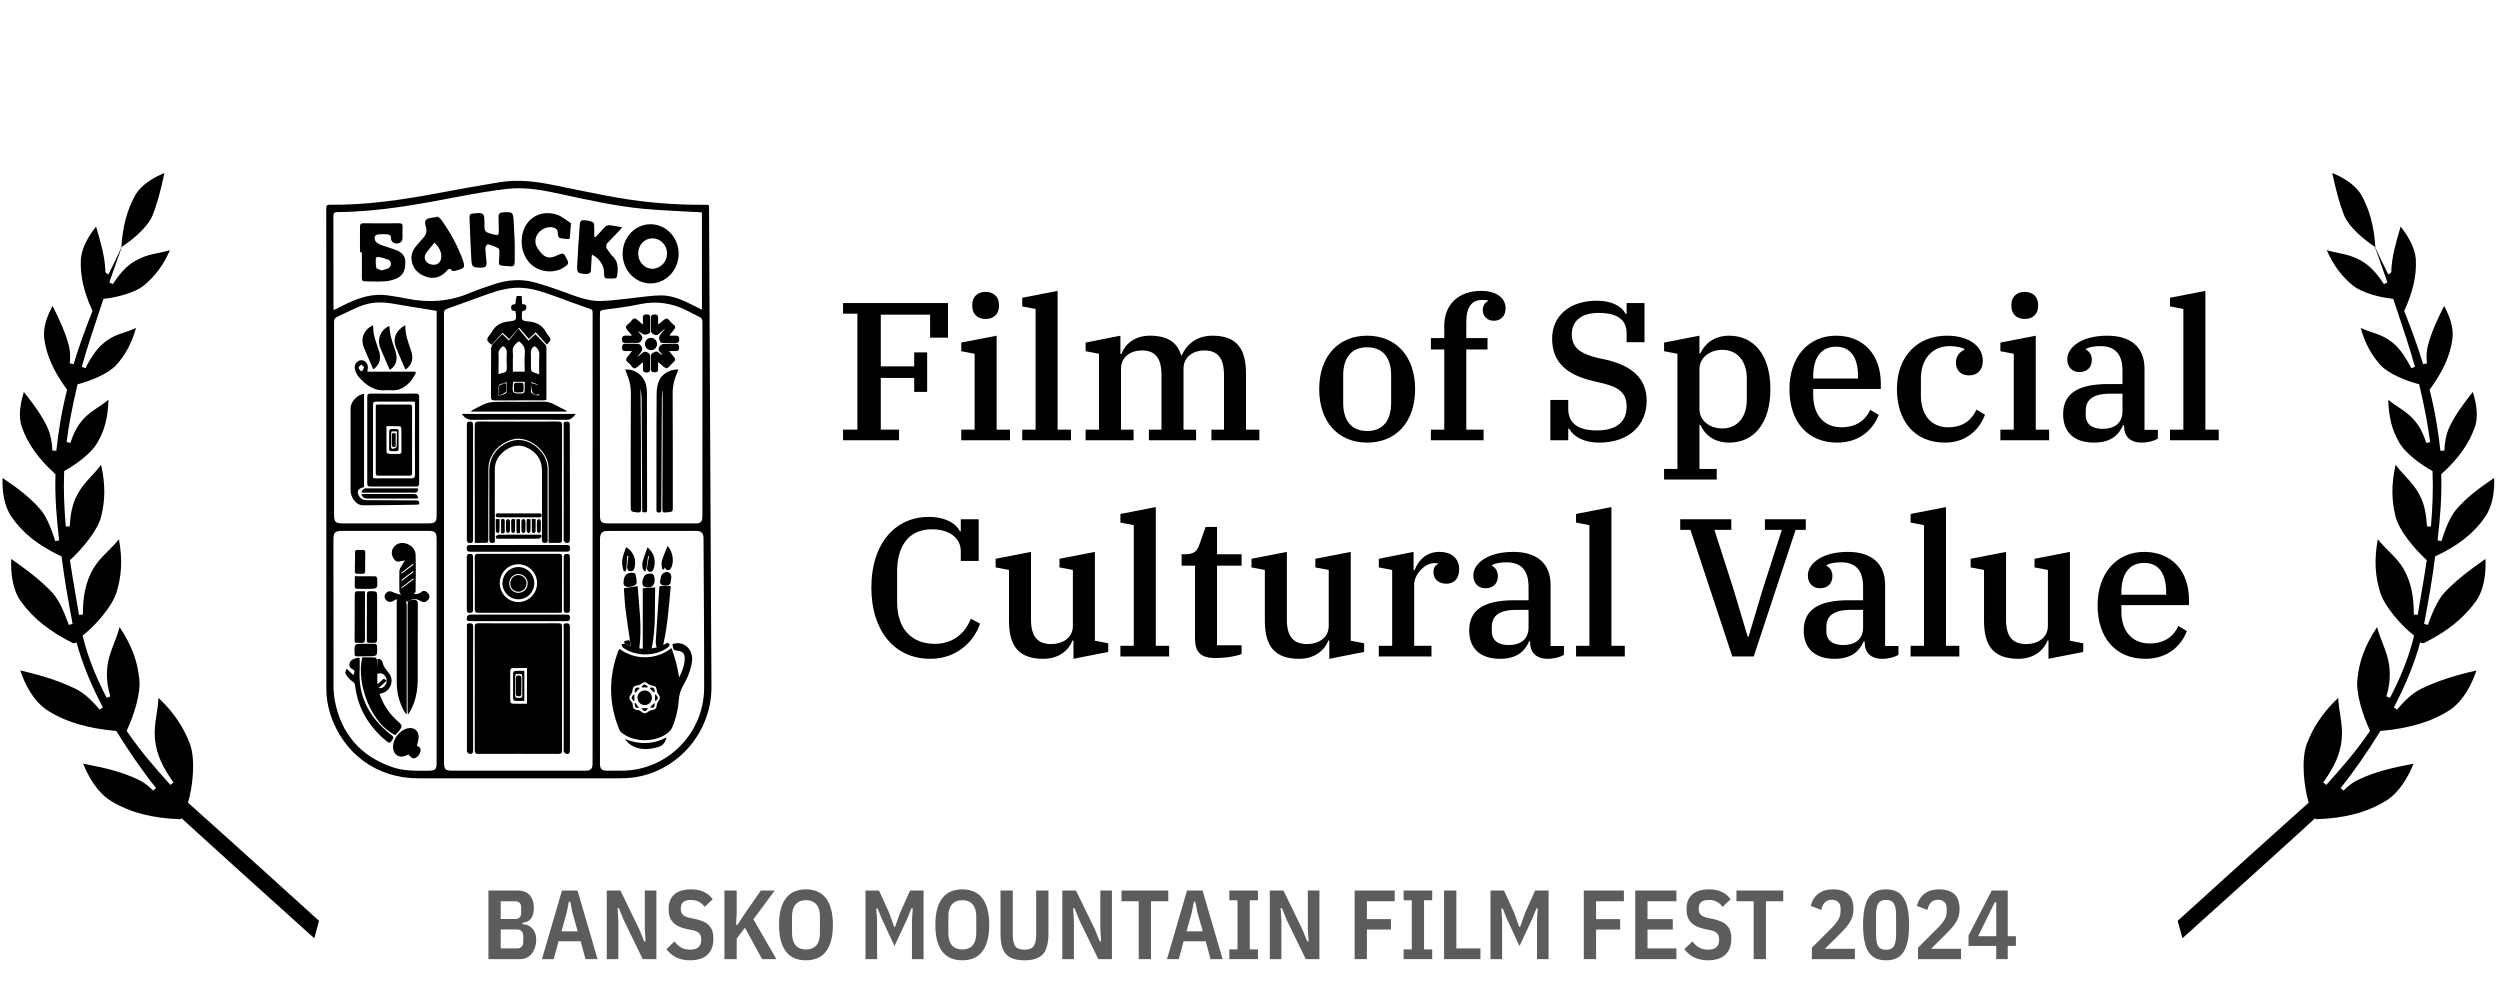 <?xml version="1.0" encoding="UTF-8"?>
<svg xmlns="http://www.w3.org/2000/svg" width="318" height="128" viewBox="0 0 318 128" fill="none">
  <path d="M62.128 113.275H65.84C66.524 113.275 67.036 113.471 67.378 113.863C67.728 114.254 67.903 114.804 67.903 115.513C67.903 116.088 67.782 116.533 67.54 116.85C67.299 117.167 66.94 117.342 66.465 117.375V117.563C66.724 117.563 66.957 117.613 67.165 117.713C67.382 117.804 67.565 117.938 67.715 118.113C67.874 118.279 67.995 118.483 68.078 118.725C68.161 118.958 68.203 119.217 68.203 119.5C68.203 119.858 68.153 120.192 68.053 120.5C67.961 120.8 67.828 121.063 67.653 121.288C67.478 121.513 67.265 121.688 67.015 121.813C66.774 121.938 66.499 122 66.19 122H62.128V113.275ZM63.69 120.638H65.74C65.999 120.638 66.199 120.571 66.34 120.438C66.49 120.296 66.565 120.063 66.565 119.738V119.125C66.565 118.8 66.49 118.571 66.34 118.438C66.199 118.296 65.999 118.225 65.74 118.225H63.69V120.638ZM63.69 116.9H65.49C65.74 116.9 65.936 116.838 66.078 116.713C66.22 116.588 66.29 116.371 66.29 116.063V115.475C66.29 115.167 66.22 114.95 66.078 114.825C65.936 114.7 65.74 114.638 65.49 114.638H63.69V116.9Z" fill="black" fill-opacity="0.64"></path>
  <path d="M74.474 122L73.861 119.725H71.049L70.436 122H68.936L71.486 113.275H73.461L76.011 122H74.474ZM72.811 116.075L72.536 114.688H72.361L72.086 116.075L71.424 118.463H73.486L72.811 116.075Z" fill="black" fill-opacity="0.64"></path>
  <path d="M79.342 117.038L78.729 115.525H78.554L78.654 117.088V122H77.179V113.275H78.917L81.329 118.238L81.942 119.75H82.117L82.017 118.188V113.275H83.492V122H81.754L79.342 117.038Z" fill="black" fill-opacity="0.64"></path>
  <path d="M87.771 122.15C87.121 122.15 86.546 122.033 86.046 121.8C85.555 121.558 85.13 121.204 84.771 120.738L85.796 119.75C86.046 120.092 86.338 120.354 86.671 120.538C87.005 120.713 87.38 120.8 87.796 120.8C88.73 120.8 89.196 120.375 89.196 119.525C89.196 119.175 89.113 118.908 88.946 118.725C88.78 118.542 88.505 118.408 88.121 118.325L87.359 118.175C86.567 118.008 85.984 117.725 85.609 117.325C85.234 116.925 85.046 116.367 85.046 115.65C85.046 114.817 85.292 114.188 85.784 113.763C86.284 113.338 86.992 113.125 87.909 113.125C88.534 113.125 89.067 113.229 89.509 113.437C89.959 113.638 90.342 113.954 90.659 114.388L89.634 115.35C89.417 115.058 89.171 114.842 88.896 114.7C88.621 114.55 88.284 114.475 87.884 114.475C87.442 114.475 87.117 114.563 86.909 114.738C86.701 114.913 86.596 115.196 86.596 115.588C86.596 115.913 86.675 116.163 86.834 116.338C87.001 116.513 87.267 116.642 87.634 116.725L88.396 116.888C88.821 116.979 89.18 117.092 89.471 117.225C89.771 117.358 90.013 117.525 90.196 117.725C90.388 117.925 90.525 118.163 90.609 118.438C90.701 118.704 90.746 119.021 90.746 119.388C90.746 120.288 90.488 120.975 89.971 121.45C89.463 121.917 88.73 122.15 87.771 122.15Z" fill="black" fill-opacity="0.64"></path>
  <path d="M94.757 118L93.707 119.388V122H92.145V113.275H93.707V116.125L93.632 117.638H93.808L94.795 116.125L96.782 113.275H98.545L95.832 116.938L98.757 122H96.933L94.757 118Z" fill="black" fill-opacity="0.64"></path>
  <path d="M102.52 122.15C101.995 122.15 101.52 122.067 101.095 121.9C100.679 121.725 100.32 121.458 100.02 121.1C99.729 120.733 99.5 120.267 99.333 119.7C99.175 119.125 99.095 118.438 99.095 117.638C99.095 116.838 99.175 116.154 99.333 115.588C99.5 115.013 99.729 114.546 100.02 114.188C100.32 113.821 100.679 113.554 101.095 113.388C101.52 113.213 101.995 113.125 102.52 113.125C103.045 113.125 103.516 113.213 103.933 113.388C104.358 113.554 104.716 113.821 105.008 114.188C105.308 114.546 105.537 115.013 105.695 115.588C105.862 116.154 105.945 116.838 105.945 117.638C105.945 118.438 105.862 119.125 105.695 119.7C105.537 120.267 105.308 120.733 105.008 121.1C104.716 121.458 104.358 121.725 103.933 121.9C103.516 122.067 103.045 122.15 102.52 122.15ZM102.52 120.775C103.087 120.775 103.525 120.6 103.833 120.25C104.141 119.892 104.295 119.383 104.295 118.725V116.55C104.295 115.892 104.141 115.388 103.833 115.038C103.525 114.679 103.087 114.5 102.52 114.5C101.954 114.5 101.516 114.679 101.208 115.038C100.9 115.388 100.745 115.892 100.745 116.55V118.725C100.745 119.383 100.9 119.892 101.208 120.25C101.516 120.6 101.954 120.775 102.52 120.775Z" fill="black" fill-opacity="0.64"></path>
  <path d="M116.002 117.025L116.102 115.55H115.927L115.352 116.975L113.777 120.338L112.214 116.975L111.639 115.563H111.464L111.564 117.025V122H110.089V113.275H111.802L113.102 116.113L113.739 117.9H113.852L114.489 116.113L115.764 113.275H117.477V122H116.002V117.025Z" fill="black" fill-opacity="0.64"></path>
  <path d="M122.406 122.15C121.881 122.15 121.406 122.067 120.981 121.9C120.564 121.725 120.206 121.458 119.906 121.1C119.614 120.733 119.385 120.267 119.218 119.7C119.06 119.125 118.981 118.438 118.981 117.638C118.981 116.838 119.06 116.154 119.218 115.588C119.385 115.013 119.614 114.546 119.906 114.188C120.206 113.821 120.564 113.554 120.981 113.388C121.406 113.213 121.881 113.125 122.406 113.125C122.931 113.125 123.401 113.213 123.818 113.388C124.243 113.554 124.601 113.821 124.893 114.188C125.193 114.546 125.422 115.013 125.581 115.588C125.747 116.154 125.831 116.838 125.831 117.638C125.831 118.438 125.747 119.125 125.581 119.7C125.422 120.267 125.193 120.733 124.893 121.1C124.601 121.458 124.243 121.725 123.818 121.9C123.401 122.067 122.931 122.15 122.406 122.15ZM122.406 120.775C122.972 120.775 123.41 120.6 123.718 120.25C124.026 119.892 124.181 119.383 124.181 118.725V116.55C124.181 115.892 124.026 115.388 123.718 115.038C123.41 114.679 122.972 114.5 122.406 114.5C121.839 114.5 121.401 114.679 121.093 115.038C120.785 115.388 120.631 115.892 120.631 116.55V118.725C120.631 119.383 120.785 119.892 121.093 120.25C121.401 120.6 121.839 120.775 122.406 120.775Z" fill="black" fill-opacity="0.64"></path>
  <path d="M128.826 113.275V118.938C128.826 119.579 128.93 120.05 129.138 120.35C129.355 120.65 129.747 120.8 130.313 120.8C130.88 120.8 131.267 120.65 131.476 120.35C131.692 120.05 131.801 119.579 131.801 118.938V113.275H133.363V118.713C133.363 119.313 133.309 119.829 133.201 120.263C133.101 120.696 132.93 121.054 132.688 121.338C132.447 121.613 132.13 121.817 131.738 121.95C131.355 122.083 130.88 122.15 130.313 122.15C129.747 122.15 129.267 122.083 128.876 121.95C128.492 121.817 128.18 121.613 127.938 121.338C127.697 121.054 127.522 120.696 127.413 120.263C127.313 119.829 127.263 119.313 127.263 118.713V113.275H128.826Z" fill="black" fill-opacity="0.64"></path>
  <path d="M137.288 117.038L136.676 115.525H136.501L136.601 117.088V122H135.126V113.275H136.863L139.276 118.238L139.888 119.75H140.063L139.963 118.188V113.275H141.438V122H139.701L137.288 117.038Z" fill="black" fill-opacity="0.64"></path>
  <path d="M146.406 114.638V122H144.843V114.638H142.656V113.275H148.606V114.638H146.406Z" fill="black" fill-opacity="0.64"></path>
  <path d="M153.978 122L153.366 119.725H150.553L149.941 122H148.441L150.991 113.275H152.966L155.516 122H153.978ZM152.316 116.075L152.041 114.688H151.866L151.591 116.075L150.928 118.463H152.991L152.316 116.075Z" fill="black" fill-opacity="0.64"></path>
  <path d="M156.371 122V120.763H157.409V114.513H156.371V113.275H160.009V114.513H158.971V120.763H160.009V122H156.371Z" fill="black" fill-opacity="0.64"></path>
  <path d="M163.68 117.038L163.068 115.525H162.893L162.993 117.088V122H161.518V113.275H163.255L165.668 118.238L166.28 119.75H166.455L166.355 118.188V113.275H167.83V122H166.093L163.68 117.038Z" fill="black" fill-opacity="0.64"></path>
  <path d="M172.309 122V113.275H177.409V114.638H173.871V116.913H176.934V118.238H173.871V122H172.309Z" fill="black" fill-opacity="0.64"></path>
  <path d="M178.539 122V120.763H179.577V114.513H178.539V113.275H182.177V114.513H181.139V120.763H182.177V122H178.539Z" fill="black" fill-opacity="0.64"></path>
  <path d="M183.686 122V113.275H185.248V120.638H188.311V122H183.686Z" fill="black" fill-opacity="0.64"></path>
  <path d="M195.506 117.025L195.606 115.55H195.431L194.856 116.975L193.281 120.338L191.719 116.975L191.144 115.563H190.969L191.069 117.025V122H189.594V113.275H191.306L192.606 116.113L193.244 117.9H193.356L193.994 116.113L195.269 113.275H196.981V122H195.506V117.025Z" fill="black" fill-opacity="0.64"></path>
  <path d="M201.459 122V113.275H206.559V114.638H203.021V116.913H206.084V118.238H203.021V122H201.459Z" fill="black" fill-opacity="0.64"></path>
  <path d="M208.002 122V113.275H213.239V114.638H209.564V116.913H212.777V118.238H209.564V120.638H213.239V122H208.002Z" fill="black" fill-opacity="0.64"></path>
  <path d="M217.251 122.15C216.601 122.15 216.026 122.033 215.526 121.8C215.035 121.558 214.61 121.204 214.251 120.738L215.276 119.75C215.526 120.092 215.818 120.354 216.151 120.538C216.485 120.713 216.86 120.8 217.276 120.8C218.21 120.8 218.676 120.375 218.676 119.525C218.676 119.175 218.593 118.908 218.426 118.725C218.26 118.542 217.985 118.408 217.601 118.325L216.839 118.175C216.047 118.008 215.464 117.725 215.089 117.325C214.714 116.925 214.526 116.367 214.526 115.65C214.526 114.817 214.772 114.188 215.264 113.763C215.764 113.338 216.472 113.125 217.389 113.125C218.014 113.125 218.547 113.229 218.989 113.437C219.439 113.638 219.822 113.954 220.139 114.388L219.114 115.35C218.897 115.058 218.651 114.842 218.376 114.7C218.101 114.55 217.764 114.475 217.364 114.475C216.922 114.475 216.597 114.563 216.389 114.738C216.18 114.913 216.076 115.196 216.076 115.588C216.076 115.913 216.155 116.163 216.314 116.338C216.48 116.513 216.747 116.642 217.114 116.725L217.876 116.888C218.301 116.979 218.66 117.092 218.951 117.225C219.251 117.358 219.493 117.525 219.676 117.725C219.868 117.925 220.005 118.163 220.089 118.438C220.18 118.704 220.226 119.021 220.226 119.388C220.226 120.288 219.968 120.975 219.451 121.45C218.943 121.917 218.21 122.15 217.251 122.15Z" fill="black" fill-opacity="0.64"></path>
  <path d="M224.628 114.638V122H223.066V114.638H220.878V113.275H226.828V114.638H224.628Z" fill="black" fill-opacity="0.64"></path>
  <path d="M235.945 122H230.47V120.55L232.932 118.088C233.366 117.663 233.67 117.288 233.845 116.963C234.028 116.638 234.12 116.3 234.12 115.95V115.575C234.12 115.217 234.024 114.942 233.832 114.75C233.641 114.55 233.366 114.45 233.007 114.45C232.291 114.45 231.845 114.883 231.67 115.75L230.32 115.225C230.511 114.533 230.845 114.013 231.32 113.662C231.795 113.304 232.399 113.125 233.132 113.125C233.599 113.125 233.999 113.183 234.332 113.3C234.666 113.408 234.936 113.571 235.145 113.788C235.361 113.996 235.516 114.258 235.607 114.575C235.707 114.883 235.757 115.233 235.757 115.625C235.757 115.917 235.728 116.188 235.67 116.438C235.611 116.679 235.511 116.925 235.37 117.175C235.236 117.425 235.053 117.688 234.82 117.963C234.586 118.229 234.295 118.538 233.945 118.888L232.132 120.688H235.945V122Z" fill="black" fill-opacity="0.64"></path>
  <path d="M239.908 122.15C239.399 122.15 238.962 122.067 238.595 121.9C238.229 121.725 237.924 121.458 237.683 121.1C237.449 120.733 237.274 120.267 237.158 119.7C237.041 119.125 236.983 118.438 236.983 117.638C236.983 116.838 237.041 116.154 237.158 115.588C237.274 115.013 237.449 114.546 237.683 114.188C237.924 113.821 238.229 113.554 238.595 113.388C238.962 113.213 239.399 113.125 239.908 113.125C240.416 113.125 240.854 113.213 241.22 113.388C241.587 113.554 241.887 113.821 242.12 114.188C242.362 114.546 242.541 115.013 242.658 115.588C242.774 116.154 242.833 116.838 242.833 117.638C242.833 118.438 242.774 119.125 242.658 119.7C242.541 120.267 242.362 120.733 242.12 121.1C241.887 121.458 241.587 121.725 241.22 121.9C240.854 122.067 240.416 122.15 239.908 122.15ZM239.908 120.813C240.383 120.813 240.712 120.663 240.895 120.363C241.087 120.054 241.183 119.554 241.183 118.863V116.413C241.183 115.721 241.087 115.225 240.895 114.925C240.712 114.617 240.383 114.463 239.908 114.463C239.433 114.463 239.099 114.617 238.908 114.925C238.724 115.225 238.633 115.721 238.633 116.413V118.863C238.633 119.554 238.724 120.054 238.908 120.363C239.099 120.663 239.433 120.813 239.908 120.813Z" fill="black" fill-opacity="0.64"></path>
  <path d="M249.446 122H243.971V120.55L246.433 118.088C246.867 117.663 247.171 117.288 247.346 116.963C247.529 116.638 247.621 116.3 247.621 115.95V115.575C247.621 115.217 247.525 114.942 247.333 114.75C247.142 114.55 246.867 114.45 246.508 114.45C245.792 114.45 245.346 114.883 245.171 115.75L243.821 115.225C244.012 114.533 244.346 114.013 244.821 113.662C245.296 113.304 245.9 113.125 246.633 113.125C247.1 113.125 247.5 113.183 247.833 113.3C248.167 113.408 248.437 113.571 248.646 113.788C248.862 113.996 249.017 114.258 249.108 114.575C249.208 114.883 249.258 115.233 249.258 115.625C249.258 115.917 249.229 116.188 249.171 116.438C249.112 116.679 249.012 116.925 248.871 117.175C248.737 117.425 248.554 117.688 248.321 117.963C248.087 118.229 247.796 118.538 247.446 118.888L245.633 120.688H249.446V122Z" fill="black" fill-opacity="0.64"></path>
  <path d="M253.921 122V120.325H250.396V119L253.346 113.275H255.384V119.088H256.421V120.325H255.384V122H253.921ZM251.621 119.088H253.921V114.775H253.734L251.621 119.088Z" fill="black" fill-opacity="0.64"></path>
  <path d="M9.281 82.086C9.299 82.095 9.317 82.103 9.335 82.112C9.332 82.111 9.33 82.11 9.328 82.109L9.281 82.086Z" fill="black"></path>
  <path d="M21.259 21.609C21.087 21.671 20.907 21.74 20.723 21.816C20.81 21.78 20.896 21.746 20.981 21.713C21.076 21.677 21.169 21.642 21.259 21.609Z" fill="black"></path>
  <path d="M14.451 35.13C14.459 35.108 14.467 35.086 14.474 35.064C14.471 35.073 14.468 35.082 14.465 35.091C14.46 35.104 14.456 35.117 14.451 35.13Z" fill="black"></path>
  <path d="M12.87 39.679C13.031 39.196 13.192 38.715 13.35 38.239C13.192 38.714 13.032 39.194 12.871 39.676L12.87 39.679Z" fill="black"></path>
  <path d="M8.895 54.999C8.889 55.039 8.883 55.08 8.877 55.121Z" fill="black"></path>
  <path d="M39.907 119.621C39.906 119.62 39.905 119.62 39.905 119.619Z" fill="black"></path>
  <path d="M2.322 85.309C2.313 85.278 2.303 85.248 2.293 85.218L2.292 85.216C2.302 85.247 2.312 85.278 2.322 85.309Z" fill="black"></path>
  <path d="M12.405 89.208C12.401 89.2 12.398 89.192 12.393 89.184Z" fill="black"></path>
  <path d="M9.51 81.825C9.533 81.909 9.556 81.993 9.579 82.076C9.566 82.029 9.553 81.981 9.54 81.934C9.53 81.897 9.52 81.861 9.51 81.825Z" fill="black"></path>
  <path d="M9.594 82.131C9.602 82.161 9.611 82.19 9.619 82.22C9.617 82.214 9.616 82.207 9.614 82.201L9.594 82.131Z" fill="black"></path>
  <path d="M9.742 81.725C10.493 84.528 11.67 87.284 13.084 89.984L12.67 90.259C11.743 89.132 10.674 88.133 9.634 87.628C7.582 86.631 5.438 85.939 2.577 85.283C3.182 87.097 4.258 89.143 5.914 90.278C8.318 91.86 11.198 92.646 14.668 92.969L14.791 92.981L14.857 93.086C16.403 95.568 18.065 98.014 19.853 100.235L19.476 100.563C18.879 99.93 18.203 99.445 17.523 99.147L17.518 99.145L17.514 99.143C15.547 98.194 13.41 97.678 10.578 97.14C11.259 98.823 12.37 100.782 14.053 101.843C16.55 103.38 19.439 104.093 22.983 104.205L23.101 104.081C23.155 104.112 23.196 104.154 23.226 104.193C23.258 104.224 23.3 104.263 23.351 104.311C23.478 104.429 23.662 104.598 23.895 104.811C24.36 105.238 25.019 105.838 25.809 106.556C27.389 107.991 29.49 109.893 31.6 111.8C35.252 115.1 38.921 118.407 39.978 119.35L40.582 117.135L40.214 116.801C39.903 116.519 39.453 116.11 38.895 115.604C37.779 114.592 36.231 113.19 34.505 111.629C31.052 108.506 26.885 104.747 24.027 102.202L23.909 102.096L23.954 101.944C24.214 101.073 24.455 99.765 24.536 98.411C24.617 97.054 24.536 95.681 24.174 94.663C23.4 92.65 22.282 90.784 20.159 88.765C20.118 89.562 20.011 90.26 19.909 90.923C19.894 91.02 19.879 91.117 19.865 91.213C19.729 92.113 19.622 92.97 19.711 93.987C19.888 96.019 20.76 97.689 22.067 99.53L21.678 99.842C19.794 97.758 17.87 95.548 16.192 93.078L16.113 92.961L16.172 92.832C16.566 91.979 17.018 90.814 17.337 89.623C17.658 88.427 17.837 87.232 17.709 86.309L17.709 86.305L17.709 86.301C17.482 84.153 16.812 82.176 15.213 79.761C15.003 80.553 14.742 81.226 14.494 81.865C14.469 81.931 14.444 81.995 14.419 82.06C14.094 82.901 13.803 83.7 13.669 84.683C13.518 85.951 13.627 87.272 14.038 88.575L13.578 88.767C12.288 86.321 11.201 83.689 10.544 81L10.506 80.844L10.633 80.744C11.346 80.183 12.245 79.305 13.043 78.328C13.842 77.349 14.521 76.291 14.816 75.37C15.436 73.344 15.623 71.326 15.129 68.594C14.635 69.201 14.149 69.687 13.692 70.143C13.624 70.211 13.555 70.279 13.488 70.347C12.87 70.968 12.312 71.561 11.833 72.39C10.872 74.054 10.525 75.992 10.547 78.168L10.05 78.212C9.924 77.457 9.798 76.73 9.677 76.025L9.676 76.023C9.39 74.364 9.126 72.832 8.915 71.381L8.896 71.25L8.994 71.161C9.617 70.59 10.482 69.688 11.247 68.681C12.017 67.669 12.666 66.576 12.888 65.62L12.889 65.617C13.359 63.695 13.436 61.714 12.863 59.116C12.423 59.697 11.986 60.171 11.576 60.617C11.504 60.695 11.433 60.772 11.362 60.849C10.792 61.472 10.282 62.067 9.861 62.879L9.858 62.884L9.855 62.889C9.196 64.032 8.957 65.437 8.865 66.965L8.366 66.971C8.163 64.559 8.065 62.302 8.161 60.054L8.167 59.914L8.29 59.846C8.937 59.487 9.798 58.93 10.592 58.275C11.39 57.617 12.1 56.877 12.47 56.154L12.473 56.148L12.476 56.143C13.288 54.737 13.735 53.108 13.798 50.85C13.332 51.237 12.88 51.539 12.45 51.826C12.399 51.859 12.349 51.893 12.299 51.926C11.693 52.332 11.131 52.727 10.595 53.325L10.591 53.328C9.841 54.133 9.328 55.183 8.954 56.338L8.469 56.229C8.758 53.996 9.208 51.659 9.831 49.026L9.865 48.881L10.009 48.843C10.704 48.656 11.646 48.342 12.549 47.922C13.456 47.499 14.301 46.981 14.826 46.396C15.872 45.205 16.708 43.809 17.302 41.714C16.757 41.968 16.256 42.137 15.787 42.294C15.726 42.315 15.666 42.335 15.606 42.356C14.945 42.58 14.341 42.803 13.707 43.244L13.702 43.247C12.471 44.06 11.645 45.312 10.863 46.838L10.399 46.657C11.016 44.439 11.834 41.991 12.633 39.598C12.794 39.116 12.955 38.635 13.113 38.16L13.164 38.005L13.326 37.99C14.046 37.92 15.035 37.733 15.992 37.43C16.955 37.125 17.858 36.712 18.43 36.204L18.433 36.202C19.687 35.123 20.728 33.838 21.618 31.827C21.073 31.985 20.581 32.087 20.119 32.182L20.116 32.183C20.019 32.203 19.923 32.223 19.828 32.242C19.14 32.388 18.497 32.546 17.769 32.893L17.765 32.895L17.762 32.896C16.359 33.513 15.318 34.638 14.351 36.143L13.905 35.924C14.166 35.194 14.408 34.498 14.63 33.856C14.957 32.912 15.242 32.087 15.488 31.456L15.517 31.382L15.583 31.338C16.216 30.921 17.003 30.321 17.712 29.643C18.424 28.962 19.041 28.218 19.357 27.511C20.026 25.872 20.429 24.247 20.917 22.007C19.629 22.525 18.12 23.39 17.28 24.692C16.186 26.591 15.596 28.791 15.437 31.453L15.434 31.497L15.416 31.538C15.1 32.259 14.569 33.352 13.911 34.664L13.792 34.901L13.562 34.769C13.506 34.736 13.457 34.689 13.427 34.627C13.397 34.566 13.391 34.507 13.394 34.462C13.395 34.438 13.399 34.416 13.404 34.398C13.327 32.639 12.855 30.979 12.22 28.819C11.343 29.927 10.415 31.416 10.288 32.961C10.165 35.024 10.676 37.175 11.722 39.451L11.767 39.548L11.728 39.648C10.864 41.832 9.991 44.204 9.364 46.318L8.876 46.221C8.963 45.397 8.934 44.617 8.755 43.949C8.32 42.327 7.646 40.819 6.69 38.912C6.04 40.115 5.449 41.602 5.624 43.056C5.906 45.257 6.878 47.285 8.468 49.485L8.536 49.58L8.507 49.694C7.804 52.455 7.42 55.006 7.164 57.338L6.666 57.322C6.619 56.223 6.414 55.239 6.091 54.481C5.4 52.986 4.403 51.564 3.043 49.861C2.606 51.204 2.295 52.923 2.772 54.302C3.546 56.501 4.909 58.365 6.974 60.247L7.059 60.325L7.056 60.44C6.969 63.158 7.191 65.859 7.52 68.732L7.032 68.835C6.579 67.378 5.957 65.765 5.165 64.832C3.889 63.355 2.421 62.202 0.323 60.792C0.271 62.418 0.476 64.301 1.472 65.749L1.473 65.75C2.896 67.837 4.922 69.403 7.71 70.717L7.835 70.776L7.852 70.913C8.16 73.471 8.649 76.235 9.233 79.358L8.752 79.487C8.225 77.991 7.561 76.447 6.765 75.509C5.342 73.943 3.658 72.666 1.433 71.097C1.349 72.827 1.575 74.981 2.64 76.472C4.26 78.726 6.413 80.385 9.336 81.834L9.742 81.725Z" fill="black"></path>
  <path d="M308.3 82.086C308.282 82.095 308.264 82.103 308.247 82.112C308.249 82.111 308.251 82.11 308.253 82.109L308.3 82.086Z" fill="black"></path>
  <path d="M296.322 21.609C296.494 21.671 296.674 21.74 296.858 21.816C296.771 21.78 296.685 21.746 296.6 21.713C296.505 21.677 296.413 21.642 296.322 21.609Z" fill="black"></path>
  <path d="M303.13 35.13C303.122 35.108 303.114 35.086 303.107 35.064C303.11 35.073 303.113 35.082 303.116 35.091C303.121 35.104 303.125 35.117 303.13 35.13Z" fill="black"></path>
  <path d="M304.711 39.679C304.55 39.196 304.389 38.715 304.231 38.239C304.389 38.714 304.549 39.194 304.71 39.676L304.711 39.679Z" fill="black"></path>
  <path d="M308.686 54.999C308.692 55.039 308.698 55.08 308.704 55.121Z" fill="black"></path>
  <path d="M277.674 119.621C277.675 119.62 277.676 119.62 277.676 119.619Z" fill="black"></path>
  <path d="M315.259 85.309C315.269 85.278 315.278 85.248 315.288 85.218L315.289 85.216C315.279 85.247 315.269 85.278 315.259 85.309Z" fill="black"></path>
  <path d="M305.176 89.208C305.18 89.2 305.184 89.192 305.188 89.184Z" fill="black"></path>
  <path d="M308.071 81.825C308.049 81.909 308.026 81.993 308.002 82.076C308.015 82.029 308.028 81.981 308.041 81.934C308.051 81.897 308.061 81.861 308.071 81.825Z" fill="black"></path>
  <path d="M307.987 82.131C307.979 82.161 307.97 82.19 307.962 82.22C307.964 82.214 307.965 82.207 307.967 82.201L307.987 82.131Z" fill="black"></path>
  <path d="M307.839 81.725C307.088 84.528 305.911 87.284 304.497 89.984L304.911 90.259C305.838 89.132 306.907 88.133 307.947 87.628C309.999 86.631 312.143 85.939 315.004 85.283C314.399 87.097 313.323 89.143 311.668 90.278C309.263 91.86 306.383 92.646 302.913 92.969L302.79 92.981L302.724 93.086C301.178 95.568 299.516 98.014 297.728 100.235L298.105 100.563C298.702 99.93 299.378 99.445 300.058 99.147L300.063 99.145L300.067 99.143C302.034 98.194 304.171 97.678 307.003 97.14C306.322 98.823 305.211 100.782 303.528 101.843C301.031 103.38 298.142 104.093 294.598 104.205L294.48 104.081C294.426 104.112 294.385 104.154 294.355 104.193C294.323 104.224 294.281 104.263 294.23 104.311C294.103 104.429 293.919 104.598 293.686 104.811C293.221 105.238 292.562 105.838 291.772 106.556C290.192 107.991 288.091 109.893 285.981 111.8C282.33 115.1 278.66 118.407 277.603 119.35L276.999 117.135L277.367 116.801C277.678 116.519 278.128 116.11 278.686 115.604C279.802 114.592 281.35 113.19 283.076 111.629C286.529 108.506 290.696 104.747 293.554 102.202L293.672 102.096L293.627 101.944C293.367 101.073 293.126 99.765 293.045 98.411C292.964 97.054 293.045 95.681 293.407 94.663C294.181 92.65 295.299 90.784 297.422 88.765C297.463 89.562 297.57 90.26 297.672 90.923C297.687 91.02 297.702 91.117 297.716 91.213C297.852 92.113 297.959 92.97 297.87 93.987C297.693 96.019 296.821 97.689 295.514 99.53L295.903 99.842C297.787 97.758 299.711 95.548 301.389 93.078L301.468 92.961L301.409 92.832C301.015 91.979 300.563 90.814 300.244 89.623C299.923 88.427 299.744 87.232 299.872 86.309L299.872 86.305L299.873 86.301C300.099 84.153 300.769 82.176 302.368 79.761C302.578 80.553 302.839 81.226 303.087 81.865C303.112 81.931 303.137 81.995 303.162 82.06C303.487 82.901 303.778 83.7 303.912 84.683C304.063 85.951 303.954 87.272 303.543 88.575L304.003 88.767C305.293 86.321 306.38 83.689 307.037 81L307.075 80.844L306.949 80.744C306.235 80.183 305.336 79.305 304.538 78.328C303.739 77.349 303.06 76.291 302.765 75.37C302.145 73.344 301.959 71.326 302.452 68.594C302.946 69.201 303.432 69.687 303.889 70.143C303.957 70.211 304.026 70.279 304.093 70.347C304.712 70.968 305.269 71.561 305.748 72.39C306.709 74.054 307.056 75.992 307.034 78.168L307.531 78.212C307.658 77.457 307.783 76.73 307.904 76.025L307.905 76.023C308.191 74.364 308.455 72.832 308.666 71.381L308.685 71.25L308.588 71.161C307.964 70.59 307.099 69.688 306.334 68.681C305.564 67.669 304.915 66.576 304.693 65.62L304.692 65.617C304.222 63.695 304.145 61.714 304.718 59.116C305.158 59.697 305.595 60.171 306.005 60.617C306.077 60.695 306.148 60.772 306.219 60.849C306.789 61.472 307.299 62.067 307.72 62.879L307.723 62.884L307.726 62.889C308.385 64.032 308.624 65.437 308.716 66.965L309.215 66.971C309.418 64.559 309.516 62.302 309.42 60.054L309.414 59.914L309.291 59.846C308.644 59.487 307.783 58.93 306.989 58.275C306.191 57.617 305.481 56.877 305.111 56.154L305.108 56.148L305.105 56.143C304.293 54.737 303.846 53.108 303.783 50.85C304.249 51.237 304.701 51.539 305.131 51.826C305.182 51.859 305.232 51.893 305.282 51.926C305.888 52.332 306.45 52.727 306.986 53.325L306.99 53.328C307.74 54.133 308.254 55.183 308.627 56.338L309.113 56.229C308.823 53.996 308.373 51.659 307.75 49.026L307.716 48.881L307.572 48.843C306.877 48.656 305.936 48.342 305.032 47.922C304.125 47.499 303.28 46.981 302.755 46.396C301.709 45.205 300.873 43.809 300.279 41.714C300.824 41.968 301.325 42.137 301.794 42.294C301.855 42.315 301.915 42.335 301.975 42.356C302.636 42.58 303.24 42.803 303.874 43.244L303.879 43.247C305.11 44.06 305.936 45.312 306.718 46.838L307.182 46.657C306.565 44.439 305.747 41.991 304.948 39.598C304.787 39.116 304.626 38.635 304.468 38.16L304.417 38.005L304.255 37.99C303.535 37.92 302.546 37.733 301.589 37.43C300.626 37.125 299.723 36.712 299.151 36.204L299.148 36.202C297.894 35.123 296.853 33.838 295.963 31.827C296.508 31.985 297 32.087 297.462 32.182L297.465 32.183C297.562 32.203 297.658 32.223 297.753 32.242C298.441 32.388 299.084 32.546 299.812 32.893L299.816 32.895L299.819 32.896C301.222 33.513 302.263 34.638 303.23 36.143L303.676 35.924C303.415 35.194 303.173 34.498 302.951 33.856C302.624 32.912 302.339 32.087 302.093 31.456L302.064 31.382L301.998 31.338C301.365 30.921 300.578 30.321 299.869 29.643C299.157 28.962 298.54 28.218 298.224 27.511C297.555 25.872 297.152 24.247 296.664 22.007C297.952 22.525 299.461 23.39 300.301 24.692C301.395 26.591 301.985 28.791 302.145 31.453L302.147 31.497L302.165 31.538C302.481 32.259 303.012 33.352 303.67 34.664L303.789 34.901L304.019 34.769C304.075 34.736 304.124 34.689 304.154 34.627C304.184 34.566 304.19 34.507 304.187 34.462C304.186 34.438 304.182 34.416 304.177 34.398C304.254 32.639 304.726 30.979 305.361 28.819C306.238 29.927 307.166 31.416 307.293 32.961C307.416 35.024 306.905 37.175 305.859 39.451L305.814 39.548L305.853 39.648C306.717 41.832 307.591 44.204 308.217 46.318L308.705 46.221C308.618 45.397 308.648 44.617 308.827 43.949C309.261 42.327 309.935 40.819 310.891 38.912C311.541 40.115 312.132 41.602 311.957 43.056C311.675 45.257 310.703 47.285 309.113 49.485L309.045 49.58L309.074 49.694C309.777 52.455 310.161 55.006 310.417 57.338L310.915 57.322C310.962 56.223 311.167 55.239 311.49 54.481C312.181 52.986 313.178 51.564 314.538 49.861C314.975 51.204 315.286 52.923 314.809 54.302C314.035 56.501 312.672 58.365 310.607 60.247L310.522 60.325L310.525 60.44C310.612 63.158 310.39 65.859 310.061 68.732L310.549 68.835C311.002 67.378 311.624 65.765 312.416 64.832C313.692 63.355 315.16 62.202 317.258 60.792C317.31 62.418 317.105 64.301 316.109 65.749L316.108 65.75C314.685 67.837 312.659 69.403 309.871 70.717L309.746 70.776L309.729 70.913C309.421 73.471 308.932 76.235 308.348 79.358L308.829 79.487C309.356 77.991 310.02 76.447 310.816 75.509C312.239 73.943 313.923 72.666 316.148 71.097C316.232 72.827 316.006 74.981 314.941 76.472C313.321 78.726 311.168 80.385 308.245 81.834L307.839 81.725Z" fill="black"></path>
  <path d="M107.235 56V54.65H109.06V39.9H107.235V38.55H120.585V42.95H118.31V40.025H112.035V46.6H116.285V44.825H117.935V49.85H116.285V48.075H112.035V54.65H114.36V56H107.235Z" fill="black"></path>
  <path d="M125.371 40.575C124.296 40.575 123.671 39.9 123.671 38.925V38.775C123.671 37.8 124.296 37.125 125.371 37.125C126.446 37.125 127.071 37.8 127.071 38.775V38.925C127.071 39.9 126.446 40.575 125.371 40.575ZM122.271 56V54.65H123.971V45L122.271 44.675V43.575L126.771 42.7V54.65H128.471V56H122.271Z" fill="black"></path>
  <path d="M130.028 56V54.65H131.728V39.3L130.028 38.975V37.875L134.528 37V54.65H136.228V56H130.028Z" fill="black"></path>
  <path d="M138.092 56V54.65H139.792V45L138.092 44.675V43.575L142.517 42.7V45.025H142.642C143.067 43.875 144.217 42.7 146.267 42.7C148.492 42.7 149.742 43.525 150.242 45.2H150.317C150.867 43.975 152.042 42.7 154.217 42.7C157.292 42.7 158.492 44.325 158.492 47.55V54.65H160.192V56H154.092V54.65H155.692V47.7C155.692 45.55 154.892 44.575 153.192 44.575C151.842 44.575 150.542 45.325 150.542 46.9V54.65H152.142V56H146.142V54.65H147.742V47.7C147.742 45.55 146.942 44.575 145.242 44.575C143.892 44.575 142.592 45.325 142.592 46.9V54.65H144.192V56H138.092Z" fill="black"></path>
  <path d="M173.903 54.825C175.978 54.825 176.953 53.4 176.953 51.25V47.75C176.953 45.6 175.978 44.175 173.903 44.175C171.828 44.175 170.853 45.6 170.853 47.75V51.25C170.853 53.4 171.828 54.825 173.903 54.825ZM173.903 56.3C170.253 56.3 167.803 53.7 167.803 49.5C167.803 45.3 170.253 42.7 173.903 42.7C177.553 42.7 180.003 45.3 180.003 49.5C180.003 53.7 177.553 56.3 173.903 56.3Z" fill="black"></path>
  <path d="M182.011 56V54.65H183.711V44.45H182.011V43H183.711V41.425C183.711 38.725 185.536 37 188.386 37C190.386 37 191.511 37.925 191.511 39.225C191.511 40.175 190.911 40.8 190.036 40.8C189.136 40.8 188.611 40.2 188.611 39.45C188.611 38.85 188.911 38.475 189.286 38.3V38.225C189.086 38.175 188.786 38.15 188.511 38.15C187.186 38.15 186.511 39.1 186.511 40.975V43H189.211V44.45H186.511V54.65H188.711V56H182.011Z" fill="black"></path>
  <path d="M203.43 56.3C201.38 56.3 200.08 55.475 199.605 54.525H199.48V56H197.205V50.875H199.48V52C199.48 53.725 200.58 54.75 203.105 54.75C205.755 54.75 206.905 53.55 206.905 51.725C206.905 50.1 206.08 49.3 203.955 48.775L202.68 48.475C199.43 47.725 197.43 46.175 197.43 43.075C197.43 40.2 199.63 38.25 203.13 38.25C205.105 38.25 206.33 39.025 206.78 39.925H206.905V38.55H209.18V43.525H206.905V42.4C206.905 40.7 205.78 39.8 203.33 39.8C201.03 39.8 199.93 40.95 199.93 42.5C199.93 44.15 200.88 44.95 203.205 45.525L204.38 45.775C207.58 46.55 209.455 48.125 209.455 50.975C209.455 54.05 207.23 56.3 203.43 56.3Z" fill="black"></path>
  <path d="M211.67 61V59.65H213.37V45L211.67 44.675V43.575L216.17 42.7V44.95H216.295C216.82 43.75 218.02 42.7 219.945 42.7C223.145 42.7 225.195 45.225 225.195 49.5C225.195 53.775 223.145 56.3 219.945 56.3C217.995 56.3 216.82 55.25 216.295 54.05H216.17V59.65H218.37V61H211.67ZM219.07 54.5C220.97 54.5 222.195 53.1 222.195 50.825V48.175C222.195 45.9 220.97 44.5 219.07 44.5C217.57 44.5 216.17 45.425 216.17 46.95V52.05C216.17 53.575 217.57 54.5 219.07 54.5Z" fill="black"></path>
  <path d="M233.692 56.3C229.842 56.3 227.617 53.55 227.617 49.5C227.617 45.375 230.067 42.7 233.542 42.7C237.067 42.7 239.242 45.15 239.242 48.8V49.475H230.642V50.275C230.642 52.85 232.067 54.35 234.242 54.35C236.167 54.35 237.317 53.4 237.892 52.125L238.967 52.775C238.342 54.475 236.667 56.3 233.692 56.3ZM230.642 47.825V48.15H236.342V47.875C236.342 45.475 235.417 44.1 233.542 44.1C231.692 44.1 230.642 45.45 230.642 47.825Z" fill="black"></path>
  <path d="M247.389 56.3C243.464 56.3 241.289 53.475 241.289 49.5C241.289 45.25 243.964 42.7 247.639 42.7C250.489 42.7 252.214 44.05 252.214 45.9C252.214 47.05 251.539 47.75 250.464 47.75C249.364 47.75 248.789 47.05 248.789 46.125C248.789 45.35 249.239 44.775 249.864 44.5V44.375C249.464 44.2 248.889 44.025 247.989 44.025C245.789 44.025 244.339 45.675 244.339 48.125V50.3C244.339 52.8 245.664 54.35 247.789 54.35C249.764 54.35 250.814 53.375 251.414 52.1L252.489 52.75C251.864 54.45 250.289 56.3 247.389 56.3Z" fill="black"></path>
  <path d="M257.549 40.575C256.474 40.575 255.849 39.9 255.849 38.925V38.775C255.849 37.8 256.474 37.125 257.549 37.125C258.624 37.125 259.249 37.8 259.249 38.775V38.925C259.249 39.9 258.624 40.575 257.549 40.575ZM254.449 56V54.65H256.149V45L254.449 44.675V43.575L258.949 42.7V54.65H260.649V56H254.449Z" fill="black"></path>
  <path d="M266.355 56.3C263.78 56.3 262.43 54.925 262.43 52.7C262.43 50.175 264.13 48.85 268.18 48.85H269.98V47.15C269.98 45.125 269.105 44.025 267.18 44.025C266.405 44.025 265.73 44.15 265.33 44.375V44.475C265.68 44.65 266.08 45.05 266.08 45.775C266.08 46.7 265.505 47.325 264.48 47.325C263.605 47.325 262.955 46.7 262.955 45.7C262.955 44.175 264.78 42.7 268.03 42.7C271.13 42.7 272.78 44.25 272.78 46.875V54.675H274.48V55.8C274.03 56.075 273.23 56.3 272.405 56.3C270.88 56.3 270.18 55.425 270.18 54.2V54.075H270.055C269.58 55.175 268.655 56.3 266.355 56.3ZM267.455 54.55C268.905 54.55 269.98 53.875 269.98 52.3V50.075H268.48C266.13 50.075 265.305 50.875 265.305 52.3V52.775C265.305 53.975 266.13 54.55 267.455 54.55Z" fill="black"></path>
  <path d="M276.024 56V54.65H277.724V39.3L276.024 38.975V37.875L280.524 37V54.65H282.224V56H276.024Z" fill="black"></path>
  <path d="M118.338 83.8C113.688 83.8 110.838 80.125 110.838 74.775C110.838 68.95 114.013 65.75 118.138 65.75C120.288 65.75 121.638 66.625 122.088 67.575H122.213V66.05H124.488V71.35H122.213V70.125C122.213 68.45 120.788 67.325 118.538 67.325C115.538 67.325 114.113 69.525 114.113 72.675V76.575C114.113 80 115.963 81.9 118.913 81.9C121.163 81.9 122.763 80.6 123.488 78.7L124.663 79.325C123.938 81.525 121.763 83.8 118.338 83.8Z" fill="black"></path>
  <path d="M132.719 83.8C129.569 83.8 128.344 82.175 128.344 78.95V72.5L126.644 72.175V71.075L131.144 70.2V78.8C131.144 80.95 131.944 81.925 133.744 81.925C135.069 81.925 136.469 81.2 136.469 79.625V72.5L134.769 72.175V71.075L139.269 70.2V81.5L140.969 81.825V82.925L136.544 83.8V81.475H136.419C135.994 82.625 134.769 83.8 132.719 83.8Z" fill="black"></path>
  <path d="M142.515 83.5V82.15H144.215V66.8L142.515 66.475V65.375L147.015 64.5V82.15H148.715V83.5H142.515Z" fill="black"></path>
  <path d="M154.58 83.7C152.705 83.7 152.005 82.925 152.005 81.2V71.95H150.305V70.5H150.73C151.98 70.5 152.28 70.05 152.58 69.225L153.355 67.025H154.805V70.5H157.93V71.95H154.805V82.075H157.93V83.175C157.38 83.45 155.98 83.7 154.58 83.7Z" fill="black"></path>
  <path d="M165.263 83.8C162.113 83.8 160.888 82.175 160.888 78.95V72.5L159.188 72.175V71.075L163.688 70.2V78.8C163.688 80.95 164.488 81.925 166.288 81.925C167.613 81.925 169.013 81.2 169.013 79.625V72.5L167.313 72.175V71.075L171.813 70.2V81.5L173.513 81.825V82.925L169.088 83.8V81.475H168.963C168.538 82.625 167.313 83.8 165.263 83.8Z" fill="black"></path>
  <path d="M175.384 83.5V82.15H177.084V72.5L175.384 72.175V71.075L179.809 70.2V72.525H179.934C180.384 71.35 181.359 70.2 183.084 70.2C184.609 70.2 185.609 71 185.609 72.425C185.609 73.55 184.984 74.25 183.984 74.25C182.959 74.25 182.334 73.625 182.334 72.8C182.334 72.25 182.609 71.825 182.934 71.75V71.675C182.834 71.65 182.709 71.625 182.459 71.625C181.209 71.625 179.884 73.075 179.884 74.35V82.15H182.084V83.5H175.384Z" fill="black"></path>
  <path d="M190.806 83.8C188.231 83.8 186.881 82.425 186.881 80.2C186.881 77.675 188.581 76.35 192.631 76.35H194.431V74.65C194.431 72.625 193.556 71.525 191.631 71.525C190.856 71.525 190.181 71.65 189.781 71.875V71.975C190.131 72.15 190.531 72.55 190.531 73.275C190.531 74.2 189.956 74.825 188.931 74.825C188.056 74.825 187.406 74.2 187.406 73.2C187.406 71.675 189.231 70.2 192.481 70.2C195.581 70.2 197.231 71.75 197.231 74.375V82.175H198.931V83.3C198.481 83.575 197.681 83.8 196.856 83.8C195.331 83.8 194.631 82.925 194.631 81.7V81.575H194.506C194.031 82.675 193.106 83.8 190.806 83.8ZM191.906 82.05C193.356 82.05 194.431 81.375 194.431 79.8V77.575H192.931C190.581 77.575 189.756 78.375 189.756 79.8V80.275C189.756 81.475 190.581 82.05 191.906 82.05Z" fill="black"></path>
  <path d="M200.474 83.5V82.15H202.174V66.8L200.474 66.475V65.375L204.974 64.5V82.15H206.674V83.5H200.474Z" fill="black"></path>
  <path d="M220.349 83.5L215.024 67.4H213.724V66.05H220.224V67.4H218.074L220.524 75.025L222.299 80.975H222.424L224.199 75.025L226.649 67.4H224.499V66.05H229.699V67.4H228.399L223.074 83.5H220.349Z" fill="black"></path>
  <path d="M233.36 83.8C230.785 83.8 229.435 82.425 229.435 80.2C229.435 77.675 231.135 76.35 235.185 76.35H236.985V74.65C236.985 72.625 236.11 71.525 234.185 71.525C233.41 71.525 232.735 71.65 232.335 71.875V71.975C232.685 72.15 233.085 72.55 233.085 73.275C233.085 74.2 232.51 74.825 231.485 74.825C230.61 74.825 229.96 74.2 229.96 73.2C229.96 71.675 231.785 70.2 235.035 70.2C238.135 70.2 239.785 71.75 239.785 74.375V82.175H241.485V83.3C241.035 83.575 240.235 83.8 239.41 83.8C237.885 83.8 237.185 82.925 237.185 81.7V81.575H237.06C236.585 82.675 235.66 83.8 233.36 83.8ZM234.46 82.05C235.91 82.05 236.985 81.375 236.985 79.8V77.575H235.485C233.135 77.575 232.31 78.375 232.31 79.8V80.275C232.31 81.475 233.135 82.05 234.46 82.05Z" fill="black"></path>
  <path d="M243.028 83.5V82.15H244.728V66.8L243.028 66.475V65.375L247.528 64.5V82.15H249.228V83.5H243.028Z" fill="black"></path>
  <path d="M256.742 83.8C253.592 83.8 252.367 82.175 252.367 78.95V72.5L250.667 72.175V71.075L255.167 70.2V78.8C255.167 80.95 255.967 81.925 257.767 81.925C259.092 81.925 260.492 81.2 260.492 79.625V72.5L258.792 72.175V71.075L263.292 70.2V81.5L264.992 81.825V82.925L260.567 83.8V81.475H260.442C260.017 82.625 258.792 83.8 256.742 83.8Z" fill="black"></path>
  <path d="M272.889 83.8C269.039 83.8 266.814 81.05 266.814 77C266.814 72.875 269.264 70.2 272.739 70.2C276.264 70.2 278.439 72.65 278.439 76.3V76.975H269.839V77.775C269.839 80.35 271.264 81.85 273.439 81.85C275.364 81.85 276.514 80.9 277.089 79.625L278.164 80.275C277.539 81.975 275.864 83.8 272.889 83.8ZM269.839 75.325V75.65H275.539V75.375C275.539 72.975 274.614 71.6 272.739 71.6C270.889 71.6 269.839 72.95 269.839 75.325Z" fill="black"></path>
  <path d="M41.51 57.301C41.51 47.05 41.506 36.803 41.498 26.559C41.498 26.233 41.508 26.036 41.937 26.046C46.63 26.094 51.247 25.413 55.847 24.542C58.421 24.053 61.001 23.597 63.586 23.173C65.78 22.817 67.96 23.056 70.125 23.484C72.994 24.05 75.843 24.67 78.716 25.178C82.285 25.782 85.899 26.073 89.517 26.049C90.276 26.049 90.192 25.974 90.192 26.71C90.228 33.576 90.261 40.441 90.291 47.305C90.349 58.635 90.405 69.965 90.46 81.297C90.47 83.35 90.504 85.404 90.497 87.458C90.48 93.287 86.04 98.286 80.325 98.924C79.8 98.978 79.273 99.004 78.745 99C70.224 99 61.703 99 53.182 99C47.933 99 43.67 95.875 42.018 90.855C41.667 89.75 41.495 88.595 41.51 87.434C41.51 77.39 41.51 67.346 41.51 57.301ZM75.38 57.265C75.38 51.447 75.38 45.623 75.38 39.795C75.38 39.573 75.38 39.405 75.102 39.308C73.62 38.794 72.149 38.255 70.677 37.714C69.351 37.228 68.024 36.756 66.603 36.628C65.014 36.486 63.522 36.884 62.047 37.406C60.341 38.01 58.648 38.657 56.939 39.251C56.601 39.369 56.47 39.491 56.47 39.867C56.485 44.288 56.48 48.71 56.48 53.132V96.698C56.48 97.956 56.554 98.031 57.774 98.031H69.7C71.31 98.031 72.92 98.031 74.53 98.031C75.119 98.031 75.36 97.781 75.374 97.192C75.374 97.064 75.374 96.934 75.374 96.804L75.38 57.265ZM89.285 27.015C89.002 26.999 88.762 26.987 88.524 26.972C86.293 26.838 84.058 26.767 81.833 26.558C78.369 26.231 74.972 25.476 71.577 24.737C69.233 24.223 66.873 23.744 64.465 24.03C62.418 24.271 60.38 24.619 58.355 25.009C53.26 25.991 48.164 26.939 42.954 26.977C42.532 26.977 42.403 27.09 42.404 27.538C42.423 31.353 42.414 35.168 42.416 38.983C42.416 39.123 42.428 39.261 42.436 39.455C43.044 39.155 43.597 38.873 44.159 38.599C45.796 37.82 47.485 37.307 49.321 37.572C50.111 37.689 50.901 37.803 51.684 37.968C54.435 38.544 57.113 38.38 59.728 37.283C60.741 36.859 61.784 36.508 62.823 36.162C64.538 35.59 66.288 35.437 68.041 35.928C69.26 36.27 70.465 36.669 71.656 37.102C73.21 37.68 74.754 38.33 76.442 38.289C77.858 38.257 79.27 38.026 80.683 37.886C81.855 37.771 83.03 37.559 84.199 37.576C85.63 37.598 86.931 38.216 88.202 38.849L89.289 39.392L89.285 27.015ZM76.317 65.499C76.317 66.404 76.486 66.574 77.399 66.574H87.917C88.173 66.574 88.423 66.574 88.685 66.574C88.852 66.576 89.014 66.512 89.134 66.394C89.254 66.276 89.324 66.115 89.328 65.946C89.347 65.718 89.354 65.489 89.348 65.261C89.348 61.909 89.348 58.556 89.348 55.203C89.348 50.463 89.348 45.722 89.348 40.983C89.348 40.658 89.277 40.449 88.963 40.309C88.482 40.093 88.022 39.83 87.552 39.588C85.581 38.56 83.529 38.228 81.336 38.705C79.891 39.018 78.414 39.183 76.948 39.39C76.314 39.484 76.31 39.468 76.31 40.129L76.317 65.499ZM55.537 68.484C55.537 67.756 55.31 67.53 54.59 67.53H43.52C42.612 67.53 42.414 67.729 42.414 68.648C42.414 74.745 42.417 80.843 42.423 86.941C42.409 87.649 42.46 88.356 42.575 89.055C43.381 93.349 45.854 96.191 49.934 97.589C51.436 98.103 52.995 98.043 54.548 98.033C55.356 98.033 55.537 97.851 55.537 97.05V68.484ZM76.317 82.811C76.317 87.593 76.317 92.375 76.317 97.158C76.317 97.796 76.536 98.022 77.161 98.028C77.836 98.028 78.505 98.028 79.169 98.028C84.889 97.981 89.561 93.277 89.567 87.475C89.576 81.133 89.518 74.79 89.488 68.448C89.488 67.844 89.193 67.53 88.602 67.53C84.771 67.53 80.94 67.533 77.108 67.539C76.992 67.54 76.877 67.566 76.77 67.615C76.664 67.663 76.569 67.734 76.491 67.821C76.364 68.059 76.305 68.328 76.322 68.598C76.315 73.338 76.314 78.077 76.317 82.817V82.811ZM55.537 39.54C53.625 39.227 51.783 38.94 49.949 38.62C48.513 38.366 47.106 38.416 45.751 38.977C44.777 39.38 43.839 39.866 42.882 40.298C42.575 40.437 42.492 40.641 42.494 40.971C42.502 49.151 42.502 57.328 42.494 65.504C42.494 66.38 42.684 66.574 43.545 66.575H54.529C55.344 66.575 55.542 66.379 55.542 65.559C55.542 57.021 55.542 48.483 55.542 39.943L55.537 39.54Z" fill="black"></path>
  <path d="M71.485 87.605C71.485 90.205 71.485 92.804 71.494 95.404C71.494 95.782 71.399 95.898 71.018 95.897C67.629 95.883 64.24 95.883 60.849 95.897C60.5 95.897 60.387 95.798 60.388 95.435C60.398 90.205 60.398 84.975 60.388 79.746C60.388 79.39 60.483 79.281 60.84 79.281C64.245 79.294 67.649 79.294 71.053 79.281C71.431 79.281 71.494 79.423 71.492 79.76C71.482 82.375 71.492 84.99 71.492 87.605H71.485ZM67.035 89.518V84.973C66.377 84.973 65.753 84.963 65.129 84.985C65.072 85.007 65.022 85.043 64.984 85.09C64.945 85.137 64.919 85.193 64.907 85.254C64.892 86.582 64.892 87.911 64.907 89.241C64.92 89.301 64.948 89.356 64.988 89.401C65.028 89.447 65.079 89.481 65.135 89.501C65.755 89.529 66.379 89.518 67.035 89.518Z" fill="black"></path>
  <path d="M69.788 69.059V68.374C69.788 65.441 69.798 62.509 69.788 59.576C69.779 57.351 67.196 55.297 65.149 55.91C63.927 56.28 62.955 57.026 62.417 58.227C62.226 58.677 62.127 59.16 62.125 59.649C62.099 62.596 62.113 65.543 62.113 68.49C62.113 69.055 62.113 69.055 61.542 69.053H60.393V68.518C60.393 63.736 60.393 58.955 60.383 54.171C60.383 53.723 60.508 53.618 60.935 53.62C64.281 53.637 67.628 53.637 70.976 53.62C71.398 53.62 71.496 53.747 71.494 54.157C71.48 58.969 71.48 63.779 71.494 68.59C71.494 68.951 71.393 69.079 71.04 69.059C70.645 69.04 70.249 69.059 69.788 69.059Z" fill="black"></path>
  <path d="M71.452 77.924C71.283 77.924 71.131 77.946 70.978 77.946C67.616 77.946 64.254 77.946 60.893 77.946C60.511 77.946 60.387 77.855 60.387 77.443C60.407 75.275 60.407 73.107 60.387 70.939C60.387 70.565 60.478 70.447 60.861 70.448C64.251 70.462 67.641 70.448 71.031 70.448C71.293 70.448 71.496 70.438 71.494 70.818C71.479 73.086 71.484 75.355 71.482 77.623C71.482 77.722 71.463 77.804 71.452 77.924ZM63.571 74.179C63.571 74.652 63.709 75.115 63.968 75.509C64.226 75.903 64.593 76.211 65.023 76.394C65.453 76.578 65.927 76.629 66.386 76.541C66.844 76.453 67.267 76.229 67.601 75.899C67.934 75.568 68.165 75.145 68.263 74.683C68.361 74.22 68.323 73.739 68.153 73.298C67.982 72.858 67.688 72.478 67.305 72.206C66.923 71.935 66.471 71.783 66.004 71.771C65.687 71.761 65.371 71.817 65.076 71.934C64.78 72.05 64.511 72.227 64.284 72.451C64.056 72.676 63.876 72.945 63.754 73.242C63.631 73.538 63.569 73.857 63.571 74.179Z" fill="black"></path>
  <path d="M63.886 42.501L64.73 43.312L65.957 41.817L67.216 43.341L68.092 42.505C68.542 42.975 68.973 43.413 69.388 43.874C69.464 43.971 69.505 44.092 69.506 44.216C69.506 46.383 69.506 48.547 69.506 50.719C69.501 50.771 69.49 50.823 69.476 50.873C69.386 50.896 69.296 50.911 69.204 50.919C67.111 50.919 65.019 50.919 62.928 50.933C62.548 50.933 62.447 50.815 62.45 50.439C62.467 48.404 62.45 46.367 62.467 44.332C62.48 44.124 62.558 43.926 62.692 43.768C63.058 43.34 63.458 42.951 63.886 42.501ZM64.055 48.76C63.601 48.789 63.35 48.977 63.424 49.494C63.445 49.783 63.445 50.073 63.424 50.362C63.669 50.288 63.873 50.242 64.065 50.161C64.2 50.107 64.415 50.014 64.423 49.923C64.46 49.502 64.44 49.068 64.44 48.59L64.033 48.77L64.055 48.76ZM66.742 47.274C66.742 46.453 66.691 45.66 66.759 44.878C66.818 44.194 66.519 43.769 65.987 43.41C65.545 43.769 65.113 44.12 65.235 44.812C65.258 45.069 65.258 45.329 65.235 45.587V47.274H66.742ZM67.989 44.033C67.832 44.114 67.704 44.242 67.621 44.4C67.538 44.557 67.505 44.737 67.526 44.914C67.553 45.575 67.526 46.237 67.535 46.898C67.534 46.971 67.549 47.043 67.578 47.109C67.607 47.176 67.65 47.236 67.704 47.285C67.99 47.414 68.285 47.522 68.586 47.61C68.586 46.754 68.554 45.98 68.598 45.214C68.627 44.977 68.584 44.736 68.474 44.525C68.363 44.314 68.192 44.142 67.982 44.033H67.989ZM64.001 44.033C63.574 44.313 63.353 44.659 63.411 45.191C63.434 45.638 63.434 46.085 63.411 46.532V47.598C63.596 47.528 63.785 47.471 63.978 47.426C64.383 47.36 64.484 47.129 64.467 46.728C64.43 46.126 64.437 45.518 64.459 44.913C64.482 44.734 64.45 44.553 64.367 44.395C64.284 44.236 64.153 44.109 63.995 44.029L64.001 44.033ZM65.282 48.561C65.102 50.033 65.159 50.102 66.418 50.045C66.445 50.045 66.484 50.057 66.501 50.045C66.583 49.973 66.723 49.9 66.728 49.821C66.752 49.41 66.738 48.998 66.738 48.563L65.282 48.561ZM67.521 48.717L68.365 48.948L68.384 48.881L67.54 48.611C67.54 49.068 67.526 49.455 67.54 49.841C67.553 50.103 68.384 50.423 68.575 50.252C68.603 50.226 68.59 50.149 68.596 50.095C68.47 50.188 68.313 50.229 68.158 50.208C68.004 50.186 67.863 50.105 67.766 49.98C67.586 49.643 67.596 49.212 67.515 48.714L67.521 48.717Z" fill="black"></path>
  <path d="M62.239 64.001C62.239 62.632 62.239 61.26 62.239 59.884C62.239 58.126 63.233 56.752 64.939 56.143C66.29 55.662 67.83 56.199 68.876 57.512C69.39 58.139 69.666 58.933 69.654 59.749C69.643 62.68 69.654 65.614 69.654 68.547C69.654 68.737 69.763 69.009 69.418 69.05C69.074 69.091 68.934 69.016 68.936 68.617C68.953 65.708 68.944 62.81 68.944 59.906C68.944 58.446 68.176 57.368 66.762 56.825C65.749 56.444 64.507 56.856 63.633 57.866C63.175 58.377 62.928 59.046 62.941 59.737C62.953 62.684 62.941 65.631 62.941 68.578C62.941 68.766 63.055 69.035 62.692 69.059C62.378 69.081 62.231 69.007 62.234 68.639C62.25 67.094 62.239 65.542 62.239 64.001Z" fill="black"></path>
  <path d="M65.55 38.683C65.601 38.32 65.604 37.985 65.719 37.69C65.751 37.612 66.111 37.661 66.352 37.651C66.377 38.022 66.399 38.348 66.423 38.7C66.855 38.664 67.027 38.871 66.929 39.258C66.904 39.361 66.776 39.51 66.689 39.513C66.428 39.523 66.396 39.662 66.387 39.877C66.354 40.743 66.344 40.805 67.196 40.882C68.222 40.973 69.007 41.358 69.481 42.313C69.549 42.423 69.625 42.527 69.71 42.624C70.146 43.198 70.142 43.235 69.56 43.836L68.139 42.253L67.267 43.098L66.045 41.687L64.767 43.122L63.924 42.325L62.536 43.865C61.878 43.367 61.846 43.181 62.226 42.681C62.33 42.562 62.425 42.436 62.51 42.303C62.984 41.407 63.699 40.986 64.713 40.889C65.728 40.791 65.746 40.675 65.557 39.556C65.277 39.53 64.995 39.535 65.019 39.072C65.039 38.649 65.334 38.76 65.55 38.683Z" fill="black"></path>
  <path d="M72.491 87.586C72.491 90.2 72.483 92.813 72.491 95.424C72.491 95.828 72.341 95.96 71.995 95.876C71.884 95.851 71.779 95.705 71.715 95.599C71.673 95.522 71.703 95.402 71.703 95.301C71.703 90.147 71.703 84.992 71.703 79.837C71.703 79.63 71.566 79.324 71.982 79.286C72.329 79.26 72.488 79.334 72.488 79.746C72.481 82.36 72.491 84.973 72.491 87.586Z" fill="black"></path>
  <path d="M60.171 87.593C60.171 90.206 60.171 92.821 60.181 95.436C60.181 95.858 60.012 95.95 59.674 95.876C59.565 95.852 59.47 95.705 59.394 95.599C59.361 95.551 59.394 95.459 59.394 95.387C59.394 90.186 59.394 84.986 59.394 79.784C59.394 79.577 59.293 79.303 59.679 79.284C60.027 79.267 60.186 79.337 60.186 79.748C60.164 82.363 60.172 84.978 60.171 87.593Z" fill="black"></path>
  <path d="M72.032 52.352H59.874C59.962 52.272 60.056 52.198 60.155 52.131C62.059 51.104 62.059 51.104 64.231 51.104C65.824 51.104 67.418 51.121 69.011 51.094C69.55 51.072 70.084 51.202 70.556 51.467C71.047 51.746 71.558 51.981 72.061 52.246L72.032 52.352Z" fill="black"></path>
  <path d="M60.171 61.356C60.171 63.769 60.171 66.182 60.171 68.597C60.171 68.867 60.171 69.066 59.804 69.066C59.438 69.066 59.383 68.92 59.383 68.6C59.389 63.759 59.389 58.917 59.383 54.075C59.383 53.819 59.394 53.632 59.735 53.627C60.076 53.622 60.179 53.724 60.176 54.072C60.159 55.763 60.176 57.454 60.176 59.145V61.356H60.171Z" fill="black"></path>
  <path d="M72.491 61.357C72.491 63.77 72.481 66.183 72.491 68.595C72.491 69.004 72.334 69.124 71.985 69.045C71.875 69.019 71.782 68.874 71.707 68.764C71.673 68.716 71.698 68.624 71.698 68.552C71.698 63.76 71.698 58.964 71.698 54.163C71.698 53.942 71.595 53.649 72.004 53.63C72.341 53.617 72.483 53.69 72.479 54.075C72.483 56.504 72.491 58.931 72.491 61.357Z" fill="black"></path>
  <path d="M65.939 70.181C63.913 70.181 61.889 70.181 59.863 70.181C59.501 70.181 59.357 70.091 59.372 69.695C59.389 69.403 59.497 69.326 59.761 69.327C60.658 69.327 61.556 69.327 62.461 69.327C65.651 69.327 68.842 69.327 72.034 69.327C72.329 69.327 72.506 69.36 72.505 69.743C72.503 70.126 72.363 70.176 72.049 70.174C70.012 70.166 67.975 70.174 65.939 70.174V70.181Z" fill="black"></path>
  <path d="M58.723 52.653H73.252C72.894 53.064 72.651 53.401 72.088 53.399C68.068 53.377 64.05 53.377 60.032 53.399C59.452 53.406 59.116 53.146 58.723 52.653Z" fill="black"></path>
  <path d="M65.937 79.005H59.873C59.393 79.005 59.315 78.928 59.403 78.454C59.428 78.391 59.468 78.335 59.518 78.29C59.568 78.245 59.627 78.211 59.691 78.192C59.859 78.166 60.029 78.162 60.198 78.18H71.987C72.273 78.18 72.52 78.16 72.501 78.593C72.488 78.909 72.407 79.016 72.086 79.012C70.036 79 67.986 79.012 65.937 79.012V79.005Z" fill="black"></path>
  <path d="M60.171 74.191C60.171 75.3 60.171 76.416 60.171 77.522C60.171 77.826 60.1 77.956 59.769 77.958C59.438 77.96 59.377 77.8 59.379 77.51C59.386 75.304 59.386 73.098 59.379 70.891C59.379 70.584 59.45 70.457 59.781 70.455C60.111 70.453 60.174 70.613 60.172 70.903C60.164 71.999 60.171 73.096 60.171 74.191Z" fill="black"></path>
  <path d="M72.491 74.212C72.491 75.324 72.483 76.436 72.491 77.547C72.491 77.84 72.417 77.96 72.11 77.956C71.803 77.953 71.705 77.867 71.705 77.561C71.714 75.323 71.714 73.086 71.705 70.849C71.705 70.537 71.831 70.464 72.115 70.457C72.436 70.448 72.491 70.599 72.49 70.878C72.484 71.989 72.491 73.101 72.491 74.212Z" fill="black"></path>
  <path d="M65.989 68.013C66.833 68.013 67.668 68.013 68.507 68.013C68.688 68.013 68.939 67.981 68.878 68.266C68.84 68.337 68.785 68.397 68.719 68.441C68.653 68.486 68.577 68.513 68.499 68.521C66.811 68.537 65.112 68.53 63.419 68.53C63.223 68.53 63.002 68.514 63.081 68.244C63.119 68.181 63.171 68.128 63.232 68.09C63.294 68.051 63.364 68.028 63.436 68.022C64.281 68.004 65.135 68.015 65.989 68.013Z" fill="black"></path>
  <path d="M66.019 65.307C66.845 65.307 67.672 65.307 68.497 65.307C68.677 65.307 68.895 65.268 68.89 65.562C68.885 65.857 68.662 65.805 68.487 65.805C66.806 65.805 65.126 65.805 63.446 65.805C63.277 65.805 63.053 65.857 63.058 65.552C63.063 65.247 63.282 65.305 63.456 65.305C64.31 65.304 65.166 65.305 66.019 65.307Z" fill="black"></path>
  <path d="M68.794 66.911C68.808 67.126 68.805 67.342 68.782 67.556C68.765 67.659 68.633 67.743 68.554 67.833C68.468 67.749 68.313 67.662 68.308 67.578C68.282 67.133 68.282 66.686 68.308 66.24C68.308 66.154 68.477 66.069 68.559 65.993C68.639 66.084 68.769 66.165 68.785 66.264C68.806 66.479 68.81 66.695 68.796 66.911H68.794Z" fill="black"></path>
  <path d="M66.831 66.911C66.844 67.139 66.84 67.368 66.821 67.595C66.808 67.684 66.652 67.832 66.602 67.82C66.499 67.796 66.344 67.676 66.338 67.588C66.314 67.129 66.314 66.668 66.338 66.207C66.338 66.134 66.497 66.012 66.58 66.014C66.635 66.024 66.687 66.049 66.73 66.086C66.773 66.124 66.805 66.172 66.823 66.226C66.843 66.454 66.847 66.683 66.835 66.911H66.831Z" fill="black"></path>
  <path d="M65.517 66.055C65.517 66.569 65.528 67.072 65.505 67.57C65.505 67.662 65.353 67.741 65.27 67.833C65.189 67.748 65.041 67.662 65.036 67.577C65.009 67.176 65.036 66.772 65.019 66.379C65.002 66.017 65.152 65.939 65.517 66.055Z" fill="black"></path>
  <path d="M64.867 66.911C64.881 67.126 64.878 67.342 64.857 67.556C64.838 67.657 64.705 67.737 64.624 67.828C64.536 67.744 64.378 67.666 64.373 67.577C64.346 67.132 64.346 66.686 64.373 66.242C64.392 66.185 64.427 66.135 64.472 66.097C64.517 66.058 64.571 66.032 64.629 66.021C64.712 66.021 64.843 66.17 64.86 66.271C64.881 66.484 64.883 66.698 64.867 66.911Z" fill="black"></path>
  <path d="M67.481 66.055C67.481 66.581 67.493 67.082 67.469 67.578C67.469 67.667 67.316 67.749 67.233 67.835C67.152 67.748 67.003 67.664 66.998 67.573C66.971 67.174 66.981 66.772 66.987 66.375C66.992 65.978 66.992 65.987 67.481 66.055Z" fill="black"></path>
  <path d="M63.541 66.023C63.541 66.558 63.551 67.073 63.532 67.587C63.532 67.672 63.399 67.758 63.328 67.835C63.239 67.754 63.075 67.677 63.071 67.592C63.048 67.079 63.06 66.565 63.06 66.023H63.541Z" fill="black"></path>
  <path d="M63.741 66.055C64.062 65.949 64.226 66.009 64.209 66.368C64.192 66.728 64.192 67.116 64.209 67.488C64.226 67.859 64.04 67.886 63.741 67.799V66.055Z" fill="black"></path>
  <path d="M66.148 67.778C65.831 67.891 65.679 67.832 65.689 67.491C65.702 67.019 65.689 66.543 65.689 66.036H66.148V67.778Z" fill="black"></path>
  <path d="M67.653 66.004L68.134 66.028C68.134 66.572 68.144 67.087 68.122 67.6C68.106 67.653 68.076 67.701 68.036 67.738C67.996 67.776 67.947 67.802 67.894 67.814C67.842 67.803 67.793 67.779 67.752 67.743C67.711 67.707 67.681 67.661 67.663 67.609C67.643 67.094 67.653 66.577 67.653 66.004Z" fill="black"></path>
  <path d="M45.789 32.091C45.789 31.023 45.801 29.955 45.789 28.887C45.789 28.545 45.869 28.396 46.237 28.399C47.745 28.416 49.255 28.416 50.764 28.399C51.092 28.399 51.228 28.492 51.21 28.844C51.183 29.318 51.21 29.796 51.2 30.273C51.2 30.699 50.923 30.958 50.467 30.977C50.104 30.992 49.728 30.71 49.738 30.337C49.748 29.929 49.529 29.823 49.232 29.804C48.851 29.773 48.468 29.777 48.088 29.816C47.928 29.835 47.663 29.999 47.656 30.112C47.641 30.343 47.7 30.66 47.853 30.797C48.112 30.999 48.406 31.15 48.719 31.242C49.266 31.445 49.833 31.596 50.376 31.805C51.051 32.063 51.535 32.503 51.557 33.29C51.576 34.177 51.367 35.002 50.503 35.394C50.007 35.617 49.476 35.749 48.935 35.786C48.091 35.844 47.258 35.786 46.417 35.786C46.117 35.786 46.026 35.667 46.029 35.373C46.041 34.278 46.029 33.181 46.029 32.084L45.789 32.091ZM48.542 34.394C48.879 34.29 49.178 34.247 49.428 34.105C49.826 33.879 49.821 33.222 49.414 33.041C49.008 32.879 48.588 32.758 48.159 32.681C48.049 32.659 47.808 32.765 47.806 32.816C47.796 33.237 47.766 33.672 47.879 34.076C47.922 34.223 48.314 34.285 48.542 34.394Z" fill="black"></path>
  <path d="M79.198 32.276C79.198 30.191 80.789 28.51 82.763 28.522C84.738 28.534 86.332 30.224 86.324 32.288C86.316 34.351 84.709 36.053 82.748 36.053C80.787 36.053 79.196 34.358 79.198 32.276ZM83.023 30.314C81.985 30.314 81.189 31.137 81.18 32.231C81.172 33.325 81.982 34.185 82.989 34.192C83.486 34.182 83.96 33.974 84.307 33.613C84.654 33.252 84.847 32.768 84.846 32.264C84.852 32.014 84.811 31.766 84.723 31.533C84.635 31.3 84.502 31.087 84.333 30.906C84.164 30.725 83.961 30.579 83.736 30.478C83.511 30.376 83.269 30.321 83.023 30.314Z" fill="black"></path>
  <path d="M65.473 30.872C65.473 31.728 65.473 32.465 65.473 33.201C65.464 33.8 65.367 33.922 64.798 33.869C63.249 33.727 63.439 33.992 63.514 32.402C63.525 32.127 63.556 31.69 63.411 31.598C62.981 31.356 62.52 31.177 62.04 31.069C61.981 31.052 61.743 31.369 61.745 31.528C61.745 32.103 61.836 32.678 61.878 33.253C61.927 33.907 61.802 34.036 61.146 34.047C61.089 34.047 61.031 34.047 60.977 34.047C60.152 33.999 60.012 33.932 59.965 33.107C59.846 31.279 59.796 29.447 59.72 27.617C59.708 27.336 59.823 27.179 60.11 27.169C60.181 27.169 60.252 27.15 60.322 27.141C61.504 27.015 61.637 27.141 61.622 28.314C61.607 29.512 61.608 29.512 62.774 29.82C63.395 29.98 63.473 29.916 63.449 29.27C63.432 28.707 63.424 28.144 63.411 27.581C63.411 27.205 63.594 27.025 63.954 27.009H64.04C65.193 26.929 65.275 26.999 65.336 28.148C65.383 29.089 65.432 30.04 65.473 30.872Z" fill="black"></path>
  <path d="M55.599 27.532C55.767 27.615 55.921 27.725 56.055 27.857C57.24 29.464 58.196 31.234 58.891 33.114C58.901 33.142 58.907 33.169 58.915 33.198C59.146 33.994 59.084 34.102 58.314 34.324C57.96 34.427 57.592 34.651 57.285 34.211C57.26 34.177 57.096 34.201 57.032 34.247C56.923 34.341 56.824 34.444 56.733 34.555C56.002 35.306 55.13 35.539 54.154 35.187C53.154 34.822 52.46 34.138 52.344 33.001C52.275 32.317 52.555 31.735 52.995 31.228C53.296 30.886 53.596 30.533 53.898 30.189C54.06 30.016 54.171 29.8 54.22 29.567C54.269 29.333 54.253 29.09 54.175 28.865C53.935 28.021 54.075 27.828 54.943 27.691C55.138 27.658 55.337 27.636 55.533 27.608L55.599 27.532ZM55.27 30.877C54.897 31.283 54.547 31.709 54.22 32.154C53.932 32.594 53.987 33.023 54.251 33.313C54.416 33.473 54.62 33.586 54.842 33.641C55.064 33.696 55.297 33.691 55.516 33.626C55.955 33.455 56.119 33.085 56.129 32.633C56.136 31.954 55.839 31.42 55.27 30.877Z" fill="black"></path>
  <path d="M66.355 30.687C66.371 28.163 68.391 26.563 70.777 27.282C71.433 27.478 71.993 28.002 72.597 28.375C72.609 28.375 72.628 28.396 72.628 28.404C72.579 29.055 72.532 29.705 72.471 30.355C72.471 30.381 72.321 30.41 72.24 30.41C72.084 30.406 71.928 30.393 71.774 30.372C71.008 30.273 70.999 30.273 70.93 29.517C70.9 29.174 70.697 29.038 70.424 28.957C69.749 28.755 68.905 29.068 68.451 29.676C68.235 29.949 68.114 30.287 68.105 30.637C68.096 30.988 68.201 31.331 68.404 31.615C69.202 32.827 69.838 33.008 70.935 32.453C71.011 32.414 71.104 32.39 71.173 32.354C71.511 32.204 71.781 32.221 71.921 32.626C71.945 32.679 71.973 32.729 72.005 32.777C72.414 33.504 72.385 33.58 71.668 34.047C70.286 34.95 67.439 34.709 66.565 32.05C66.494 31.845 66.441 31.635 66.406 31.422C66.372 31.178 66.371 30.932 66.355 30.687Z" fill="black"></path>
  <path d="M75.735 30.181C76.111 29.773 76.494 29.373 76.857 28.957C76.95 28.838 77.073 28.746 77.213 28.694C77.354 28.641 77.506 28.628 77.653 28.658C78.111 28.735 78.566 28.808 79.15 28.902C78.973 29.113 78.889 29.217 78.804 29.311C78.317 29.825 77.822 30.314 77.341 30.826C77.273 30.885 77.218 30.958 77.178 31.04C77.139 31.121 77.118 31.211 77.114 31.302C77.111 31.392 77.126 31.483 77.159 31.568C77.192 31.652 77.242 31.729 77.306 31.793C77.513 32.05 77.672 32.354 77.91 32.575C78.511 33.131 78.614 33.821 78.553 34.588C78.484 35.428 78.497 35.428 77.675 35.43C76.853 35.431 76.843 35.43 76.832 34.574C76.82 33.718 76.175 32.787 75.298 32.395C75.279 32.566 75.257 32.703 75.25 32.849C75.22 33.362 75.203 33.884 75.164 34.403C75.163 34.465 75.149 34.526 75.123 34.582C75.097 34.638 75.06 34.688 75.014 34.729C74.969 34.77 74.915 34.801 74.857 34.821C74.799 34.84 74.737 34.847 74.677 34.841C74.577 34.841 74.477 34.841 74.378 34.841C73.519 34.803 73.374 34.685 73.416 33.823C73.5 32.094 73.61 30.367 73.745 28.642C73.792 28.026 73.914 27.97 74.515 28.026C74.614 28.035 74.713 28.05 74.81 28.072C75.581 28.257 75.591 28.271 75.591 29.075C75.591 29.418 75.591 29.76 75.591 30.102L75.735 30.181Z" fill="black"></path>
  <path d="M79.52 47.007C80.807 46.882 82.016 47.863 82.22 49.179C82.266 49.462 82.291 49.748 82.292 50.035C82.302 54.919 82.308 59.803 82.309 64.686C82.309 65.199 82.296 65.199 81.714 65.146C81.703 64.975 81.687 64.792 81.685 64.611C81.661 59.933 81.637 55.252 81.612 50.567C81.595 50.189 81.549 49.813 81.472 49.443C81.491 51.462 81.514 53.481 81.525 55.503C81.536 58.564 81.525 61.628 81.555 64.691C81.555 65.104 81.437 65.215 81.049 65.174C80.228 65.088 80.227 65.105 80.227 64.255C80.227 59.572 80.218 54.892 80.245 50.211C80.272 49.268 80.084 48.331 79.697 47.473C79.633 47.336 79.582 47.177 79.52 47.007Z" fill="black"></path>
  <path d="M84.248 49.703C84.228 49.997 84.189 50.291 84.188 50.586C84.163 55.295 84.141 60.005 84.122 64.715C84.122 64.986 84.155 65.256 83.739 65.189C83.426 65.139 83.501 64.909 83.501 64.725C83.501 62.485 83.501 60.245 83.501 58.006C83.501 55.349 83.501 52.689 83.524 50.031C83.527 49.542 83.607 49.056 83.762 48.592C84.1 47.606 85.149 46.963 86.28 46.997C86.23 47.172 86.169 47.343 86.099 47.51C85.714 48.369 85.531 49.306 85.564 50.249C85.588 54.987 85.578 59.726 85.58 64.465C85.58 65.088 85.58 65.088 84.986 65.15C84.886 65.162 84.785 65.163 84.687 65.181C84.35 65.24 84.248 65.11 84.252 64.76C84.272 61.306 84.284 57.853 84.287 54.401C84.287 52.841 84.287 51.284 84.287 49.725L84.248 49.703Z" fill="black"></path>
  <path d="M81.779 46.068L81.104 46.65C80.753 46.949 80.569 46.918 80.316 46.549C80.206 46.391 80.073 46.252 79.921 46.134C79.584 45.874 79.557 45.7 79.835 45.356L80.397 44.656C80.04 44.656 79.788 44.647 79.537 44.656C79.236 44.668 79.128 44.502 79.128 44.23C79.128 43.958 79.16 43.727 79.506 43.727C80.077 43.727 80.649 43.699 81.214 43.745C81.364 43.759 81.552 43.973 81.622 44.139C81.658 44.224 81.675 44.315 81.673 44.407C81.671 44.499 81.651 44.59 81.612 44.673C81.459 44.938 81.226 45.156 81.072 45.44C81.241 45.296 81.41 45.157 81.568 45.007C81.795 44.793 81.984 44.652 82.346 44.822C82.709 44.991 82.719 45.236 82.714 45.546C82.714 45.994 82.699 46.443 82.714 46.889C82.729 47.25 82.546 47.389 82.228 47.384C81.911 47.379 81.752 47.24 81.779 46.898C81.795 46.661 81.779 46.42 81.779 46.068Z" fill="black"></path>
  <path d="M80.404 42.691C80.159 42.405 79.974 42.193 79.793 41.977C79.53 41.659 79.56 41.488 79.883 41.231C80.052 41.093 80.205 40.936 80.338 40.762C80.585 40.446 80.765 40.42 81.076 40.682C81.29 40.863 81.499 41.05 81.779 41.295C81.779 40.939 81.79 40.67 81.779 40.403C81.766 40.061 81.97 39.989 82.242 39.985C82.513 39.982 82.714 40.069 82.713 40.4C82.713 40.963 82.704 41.526 82.713 42.087C82.713 42.429 82.446 42.481 82.233 42.546C82.071 42.589 81.899 42.569 81.751 42.491C81.548 42.376 81.383 42.191 81.13 42.102C81.239 42.236 81.346 42.374 81.467 42.505C81.654 42.712 81.796 42.89 81.636 43.222C81.476 43.554 81.271 43.643 80.939 43.626C80.499 43.603 80.056 43.605 79.616 43.626C79.278 43.641 79.11 43.536 79.11 43.17C79.11 42.804 79.29 42.657 79.645 42.689C79.861 42.706 80.083 42.691 80.404 42.691Z" fill="black"></path>
  <path d="M83.713 46.047C83.713 46.443 83.713 46.713 83.713 46.985C83.713 47.308 83.504 47.355 83.254 47.353C83.004 47.351 82.799 47.302 82.8 46.976C82.8 46.413 82.819 45.85 82.8 45.289C82.787 44.976 82.998 44.914 83.199 44.81C83.399 44.705 83.583 44.639 83.774 44.842C83.906 44.989 84.074 45.096 84.262 45.152C84.193 45.045 84.114 44.946 84.025 44.856C83.73 44.61 83.7 44.322 83.926 44.035C84.032 43.885 84.189 43.781 84.366 43.742C84.891 43.706 85.419 43.742 85.944 43.725C86.3 43.715 86.383 43.918 86.38 44.216C86.376 44.514 86.268 44.68 85.944 44.657C85.705 44.642 85.463 44.657 85.111 44.657C85.349 44.952 85.516 45.188 85.715 45.397C85.991 45.686 85.883 45.897 85.625 46.114C85.456 46.253 85.301 46.41 85.163 46.581C84.91 46.903 84.746 46.923 84.429 46.66C84.218 46.483 84.015 46.306 83.713 46.047Z" fill="black"></path>
  <path d="M84.505 41.864C84.292 42.049 84.071 42.226 83.868 42.422C83.666 42.619 83.482 42.705 83.194 42.556C82.905 42.407 82.775 42.273 82.795 41.94C82.826 41.437 82.814 40.93 82.795 40.425C82.795 40.092 82.964 40.001 83.249 39.997C83.534 39.994 83.723 40.08 83.713 40.415C83.705 40.672 83.713 40.928 83.713 41.295C83.988 41.063 84.201 40.887 84.41 40.709C84.726 40.439 84.903 40.459 85.153 40.767C85.292 40.941 85.449 41.1 85.622 41.24C85.941 41.496 85.959 41.659 85.698 41.984L85.234 42.549C85.214 42.596 85.199 42.646 85.19 42.696C85.453 42.696 85.696 42.708 85.948 42.696C86.295 42.676 86.405 42.878 86.401 43.177C86.398 43.477 86.295 43.639 85.968 43.631C85.428 43.615 84.886 43.61 84.346 43.631C84.009 43.646 83.933 43.396 83.87 43.177C83.826 42.999 83.849 42.811 83.934 42.65C84.12 42.388 84.324 42.138 84.543 41.904L84.505 41.864Z" fill="black"></path>
  <path d="M82.817 42.974C82.971 42.976 83.121 43.024 83.247 43.113C83.373 43.202 83.471 43.327 83.526 43.472C83.582 43.618 83.594 43.777 83.561 43.929C83.527 44.081 83.449 44.219 83.338 44.327C83.226 44.434 83.085 44.505 82.934 44.53C82.782 44.556 82.626 44.535 82.486 44.471C82.346 44.406 82.228 44.3 82.148 44.168C82.067 44.035 82.028 43.881 82.034 43.725C82.043 43.521 82.129 43.328 82.275 43.188C82.421 43.047 82.616 42.971 82.817 42.974Z" fill="black"></path>
  <path d="M51.893 76.525L51.617 76.495C51.675 76.632 51.715 76.777 51.735 76.926C51.741 81.49 51.741 86.053 51.735 90.617C51.725 90.709 51.71 90.801 51.689 90.891C51.546 90.672 51.436 90.533 51.352 90.377C50.782 89.305 50.478 88.107 50.467 86.888C50.455 83.494 50.459 80.101 50.457 76.705C50.457 76.567 50.476 76.426 50.493 76.205C50.298 76.3 50.136 76.365 49.986 76.454C49.842 76.548 49.667 76.583 49.498 76.551C49.329 76.519 49.178 76.423 49.077 76.282C49.024 76.223 48.983 76.154 48.957 76.079C48.931 76.003 48.92 75.924 48.925 75.844C48.93 75.764 48.95 75.686 48.985 75.615C49.02 75.543 49.068 75.479 49.127 75.427C49.389 75.143 49.711 75.167 50.044 75.348C50.337 75.507 50.69 75.553 51.012 75.647C50.916 75.461 50.801 75.343 50.8 75.223C50.786 74.355 50.785 73.489 50.8 72.624C50.827 72.429 50.898 72.244 51.007 72.083C51.142 71.843 51.311 71.621 51.514 71.307C51.378 71.31 51.242 71.323 51.108 71.349C50.749 71.47 50.407 71.52 50.147 71.155C49.846 70.744 49.73 70.284 49.956 69.815C50.069 69.584 50.245 69.391 50.462 69.257C51.412 68.699 52.825 69.445 52.864 70.554C52.911 72.112 52.884 73.673 52.864 75.233C52.864 75.357 52.695 75.48 52.648 75.558C52.824 75.587 53.004 75.577 53.175 75.528C53.347 75.479 53.506 75.392 53.642 75.274C53.915 75.026 54.246 75.225 54.463 75.48C54.517 75.534 54.559 75.599 54.587 75.671C54.615 75.742 54.629 75.819 54.628 75.895C54.626 75.972 54.61 76.048 54.579 76.119C54.548 76.189 54.504 76.252 54.448 76.305C54.207 76.57 53.917 76.685 53.571 76.476C53.129 76.207 52.668 76.106 52.18 76.351L51.893 76.525ZM51.05 73.773L51.13 73.88L52.6 72.755L52.519 72.651L51.05 73.773ZM51.05 72.843L51.136 72.944L52.614 71.819L52.531 71.711L51.05 72.843ZM52.629 73.673L52.543 73.57L51.06 74.73L51.129 74.821L52.629 73.673Z" fill="black"></path>
  <path d="M48.28 88.269C48.736 89.629 49.546 90.838 50.623 91.771C51.212 92.296 51.225 92.406 50.702 93.023C50.563 93.195 50.423 93.347 50.29 93.503C47.401 92.217 45.255 87.188 46.071 83.618C46.613 83.618 47.166 83.602 47.717 83.631C47.803 83.631 47.938 83.833 47.946 83.95C47.975 84.352 47.958 84.757 47.995 85.163V83.835C48.069 83.816 48.147 83.812 48.222 83.826C48.298 83.839 48.37 83.868 48.434 83.911C48.497 83.954 48.551 84.011 48.592 84.077C48.633 84.143 48.659 84.216 48.67 84.293C48.793 84.819 49.102 85.178 49.433 85.577C50.226 86.532 49.693 87.935 48.486 88.206C48.446 88.218 48.392 88.237 48.28 88.269ZM48.162 87.511C48.331 87.551 48.508 87.533 48.666 87.459C48.824 87.386 48.953 87.261 49.033 87.105C49.141 86.941 49.196 86.747 49.188 86.549C49.181 86.352 49.112 86.162 48.992 86.007C48.734 85.64 48.376 85.581 47.993 85.704V86.91L48.093 86.977C48.253 86.858 48.401 86.723 48.533 86.573C48.726 86.306 48.898 86.292 49.178 86.594L48.162 87.511Z" fill="black"></path>
  <path d="M51.893 76.525L52.209 76.344C52.331 76.312 52.455 76.291 52.58 76.279C52.955 76.279 53.15 76.38 53.147 76.851C53.123 80.012 53.147 83.173 53.134 86.334C53.134 87.766 52.901 89.149 52.199 90.419C52.126 90.55 52.04 90.674 51.886 90.913C51.864 90.658 51.846 90.538 51.846 90.419C51.846 85.945 51.846 81.471 51.846 76.996C51.853 76.838 51.869 76.681 51.893 76.525Z" fill="black"></path>
  <path d="M44.087 85.052L44.944 85.87C45.091 85.539 45.209 85.303 44.873 85.144C44.411 84.923 44.316 84.53 44.595 84.097C44.742 83.867 45.413 83.607 45.747 83.683C45.747 84.196 45.773 84.732 45.747 85.259C45.551 88.747 47.097 91.362 49.706 93.451C49.892 93.598 50.179 93.692 49.941 94.052C49.603 94.565 49.537 94.593 49.068 94.196C46.89 92.359 45.499 90.071 45.167 87.179C45.136 86.909 45.006 86.806 44.784 86.652C44.44 86.387 44.152 86.054 43.94 85.673C43.861 85.548 44.029 85.267 44.087 85.052Z" fill="black"></path>
  <path d="M53.024 94.889C53.387 94.962 53.555 95.18 53.478 95.573C53.383 96.037 52.96 96.506 52.563 96.458C52.354 96.434 52.172 96.183 51.978 96.034L52.038 95.926C51.912 95.987 51.785 96.051 51.657 96.107C50.776 96.496 50.037 96.025 49.996 95.053C49.953 94.013 50.84 92.861 51.853 92.643C52.697 92.464 53.299 92.969 53.25 93.841C53.2 94.196 53.125 94.546 53.024 94.889Z" fill="black"></path>
  <path d="M46.67 78.463C46.67 77.525 46.68 76.58 46.67 75.651C46.67 75.329 46.746 75.194 47.099 75.197C47.977 75.209 47.975 75.197 47.971 76.091C47.971 77.821 47.956 79.551 47.971 81.281C47.971 81.648 47.892 81.795 47.501 81.776C46.535 81.735 46.667 81.904 46.657 80.92C46.657 80.099 46.657 79.277 46.657 78.456L46.67 78.463Z" fill="black"></path>
  <path d="M46.424 75.206C46.424 75.747 46.424 76.205 46.424 76.666C46.424 78.206 46.405 79.746 46.424 81.295C46.424 81.684 46.306 81.791 45.936 81.776C44.964 81.735 45.113 81.901 45.111 80.92C45.111 79.175 45.133 77.429 45.121 75.685C45.121 75.3 45.234 75.163 45.607 75.204C45.879 75.219 46.152 75.219 46.424 75.206Z" fill="black"></path>
  <path d="M45.133 73.296C46.048 73.296 46.908 73.296 47.769 73.306C47.838 73.306 47.907 73.438 47.971 73.513C47.985 73.531 47.971 73.568 47.971 73.597C48.052 74.9 48.052 74.9 46.777 74.9C46.351 74.9 45.933 74.888 45.501 74.9C45.231 74.912 45.111 74.826 45.123 74.535C45.145 74.141 45.133 73.741 45.133 73.296Z" fill="black"></path>
  <path d="M46.515 83.482C46.144 83.482 45.773 83.482 45.403 83.482C45.18 83.482 45.087 83.393 45.103 83.172C45.104 83.144 45.104 83.115 45.103 83.087C45.072 81.889 45.072 81.889 46.243 81.889C46.699 81.889 47.155 81.899 47.61 81.889C47.868 81.889 47.948 81.98 47.961 82.242C48.005 83.479 48.012 83.479 46.814 83.479H46.515V83.482Z" fill="black"></path>
  <path d="M45.158 71.46C45.158 71.071 45.172 70.683 45.158 70.294C45.145 70.02 45.256 69.952 45.506 69.952C46.643 69.972 46.448 69.817 46.456 70.897C46.456 71.472 46.432 72.049 46.444 72.624C46.444 72.908 46.346 73.002 46.071 72.993C44.981 72.959 45.162 73.151 45.143 72.066C45.143 71.864 45.143 71.663 45.143 71.461L45.158 71.46Z" fill="black"></path>
  <path d="M85.423 82.435C85.642 83.12 85.855 83.701 86.008 84.295C86.162 84.889 86.256 85.504 86.39 86.178C86.785 85.338 87.129 84.542 87.092 83.633C87.072 83.142 86.81 82.871 86.327 82.801C85.642 82.704 85.641 82.702 85.536 81.945C86.862 81.41 88.195 82.538 88.028 84.047C87.897 85.219 87.441 86.272 86.861 87.276C86.551 87.825 86.373 88.44 86.341 89.072C86.257 90.27 85.972 91.445 85.497 92.546C85.406 92.755 85.272 92.943 85.104 93.095C83.516 94.473 80.688 94.514 79.061 93.189C78.948 93.102 78.858 92.989 78.797 92.859C77.405 89.505 77.387 86.13 78.668 82.738C78.705 82.668 78.748 82.601 78.796 82.538C79.762 83.249 80.93 83.623 82.124 83.605C83.318 83.587 84.474 83.177 85.419 82.437L85.423 82.435ZM80.472 89.474C80.472 90.112 80.64 90.283 81.131 90.316C81.29 90.336 81.439 90.404 81.558 90.511C81.881 90.795 82.105 90.799 82.424 90.545C82.581 90.423 82.767 90.345 82.964 90.319C83.349 90.277 83.507 90.083 83.541 89.705C83.56 89.517 83.633 89.338 83.75 89.192C84.002 88.883 84.002 88.63 83.74 88.31C83.63 88.176 83.562 88.011 83.543 87.838C83.516 87.398 83.356 87.232 82.917 87.194C82.744 87.176 82.581 87.106 82.448 86.994C82.122 86.713 81.909 86.712 81.582 86.972C81.422 87.093 81.234 87.169 81.035 87.191C80.652 87.234 80.497 87.436 80.455 87.807C80.435 87.993 80.365 88.171 80.254 88.32C79.994 88.642 79.986 88.89 80.266 89.197C80.34 89.284 80.409 89.377 80.472 89.474Z" fill="black"></path>
  <path d="M80.154 81.603C79.96 80.277 79.744 78.952 79.579 77.623C79.471 76.767 79.435 75.896 79.368 75.031C79.364 74.963 79.364 74.893 79.368 74.824L81.111 74.559C81.28 77.136 81.69 79.775 81.319 82.464C81.395 82.485 81.473 82.501 81.552 82.512C81.633 82.512 81.72 82.512 81.761 82.512V74.823L83.337 74.727C83.263 77.26 83.448 79.888 82.891 82.478L83.514 82.36C83.455 82.116 83.42 81.866 83.409 81.615C83.55 79.339 83.705 77.063 83.86 74.787C83.87 74.704 83.892 74.623 83.924 74.547H85.323C85.089 77.017 84.933 79.51 84.358 82.04L84.944 81.747C85.222 81.952 85.249 82.125 84.944 82.36C83.381 83.523 80.812 83.542 79.235 82.37C79.133 82.293 79.111 82.105 79.054 81.969L79.471 81.85L80.225 82.183C80.181 81.906 80.164 81.755 80.154 81.603Z" fill="black"></path>
  <path d="M79.631 69.594C80.097 69.851 80.458 70.267 80.649 70.769C80.84 71.271 80.848 71.825 80.672 72.332C80.534 72.73 80.224 72.665 79.975 72.618C79.874 72.6 79.756 72.286 79.766 72.114C79.79 71.648 79.879 71.186 79.935 70.722L79.783 70.705C79.746 71.258 79.716 71.811 79.667 72.362C79.64 72.487 79.597 72.607 79.54 72.721C79.441 72.635 79.268 72.564 79.253 72.466C79.189 72.05 79.084 71.61 79.152 71.206C79.24 70.666 79.459 70.152 79.631 69.594Z" fill="black"></path>
  <path d="M84.79 93.799C84.604 94.468 84.284 94.875 83.683 95.038C82.493 95.361 81.32 95.445 80.222 94.75C79.938 94.547 79.691 94.293 79.495 94.002C81.278 94.723 83.008 94.711 84.79 93.799Z" fill="black"></path>
  <path d="M82.436 70.734C82.365 71.248 82.302 71.778 82.218 72.297C82.177 72.448 82.121 72.595 82.049 72.735C81.95 72.598 81.795 72.471 81.764 72.321C81.692 72.041 81.682 71.749 81.736 71.465C81.904 70.845 82.142 70.246 82.358 69.622C82.774 69.945 83.073 70.399 83.206 70.912C83.34 71.426 83.302 71.97 83.097 72.459C82.959 72.778 82.716 72.757 82.502 72.689C82.436 72.642 82.382 72.58 82.346 72.507C82.309 72.435 82.291 72.354 82.292 72.273C82.353 71.759 82.461 71.256 82.559 70.749L82.436 70.734Z" fill="black"></path>
  <path d="M84.552 72.163C84.552 72.132 84.566 72.211 84.538 72.273C84.496 72.35 84.445 72.423 84.388 72.49C84.324 72.425 84.219 72.363 84.206 72.293C84.179 71.978 84.106 71.639 84.192 71.352C84.383 70.71 84.657 70.096 84.908 69.445C85.64 70.178 85.808 71.662 85.261 72.41C85.203 72.461 85.132 72.497 85.057 72.514C84.981 72.531 84.903 72.529 84.829 72.507C84.694 72.444 84.616 72.25 84.552 72.163Z" fill="black"></path>
  <path d="M79.321 73.967C79.341 73.133 79.893 72.702 80.629 72.896C80.704 72.916 80.821 72.971 80.833 73.026C80.931 73.384 80.982 73.754 80.986 74.126C80.963 74.468 80.245 74.728 79.734 74.639C79.319 74.556 79.284 74.254 79.321 73.967Z" fill="black"></path>
  <path d="M83.271 73.792C83.291 74.537 82.68 74.942 81.992 74.638C81.928 74.611 81.871 74.57 81.823 74.52C81.54 74.203 81.823 73.175 82.24 73.046L82.281 73.036C83.023 72.837 83.249 73.005 83.271 73.792Z" fill="black"></path>
  <path d="M85.359 73.575C85.355 73.776 85.331 73.975 85.286 74.171C85.19 74.46 84.726 74.578 84.307 74.446C83.985 74.345 83.907 74.118 83.99 73.804C84.031 73.652 84.044 73.493 84.078 73.339C84.192 72.825 84.889 72.57 85.244 72.933C85.374 73.067 85.357 73.349 85.413 73.563L85.359 73.575Z" fill="black"></path>
  <path d="M80.154 81.603C80.171 81.755 80.188 81.906 80.217 82.183L79.462 81.85L79.39 81.55C79.585 81.497 79.782 81.455 79.982 81.425C80.026 81.42 80.09 81.542 80.154 81.603Z" fill="black"></path>
  <path d="M46.307 50.115V61.913C46.279 61.939 46.262 61.968 46.238 61.975C45.663 62.136 45.476 62.328 45.518 62.713C45.558 62.956 45.678 63.177 45.858 63.342C46.038 63.507 46.268 63.606 46.51 63.621C48.633 63.637 50.756 63.652 52.88 63.651C53.238 63.651 53.387 63.769 53.306 64.164C53.156 64.178 53.004 64.198 52.852 64.2C50.616 64.231 48.378 64.27 46.142 64.275C45.851 64.259 45.572 64.149 45.347 63.96C45.101 63.75 44.904 63.485 44.774 63.186C44.643 62.887 44.581 62.562 44.593 62.235C44.586 58.795 44.586 55.355 44.593 51.916C44.591 51.109 45.503 50.139 46.307 50.115Z" fill="black"></path>
  <path d="M46.714 55.985C46.714 54.166 46.714 52.347 46.714 50.528C46.714 50.165 46.824 50.062 47.175 50.066C49.082 50.08 50.989 50.08 52.897 50.066C53.218 50.066 53.318 50.168 53.316 50.486C53.309 54.155 53.309 57.823 53.316 61.491C53.316 61.795 53.209 61.89 52.918 61.888C50.98 61.879 49.045 61.876 47.107 61.888C46.77 61.888 46.712 61.739 46.714 61.445C46.719 59.625 46.714 57.806 46.714 55.985ZM47.464 60.823C47.632 60.834 47.779 60.849 47.919 60.849C49.386 60.849 50.852 60.835 52.319 60.849C52.71 60.849 52.788 60.717 52.786 60.351C52.772 57.419 52.786 54.488 52.786 51.556C52.786 51.416 52.774 51.274 52.767 51.125C52.691 51.104 52.612 51.091 52.533 51.084C50.967 51.084 49.401 51.096 47.835 51.084C47.497 51.084 47.445 51.233 47.445 51.529C47.453 54.489 47.445 57.45 47.445 60.411C47.443 60.536 47.455 60.649 47.464 60.823Z" fill="black"></path>
  <path d="M52.897 47.442C52.688 47.784 52.521 48.18 52.258 48.469C51.583 49.227 50.79 49.742 49.726 49.639C49.502 49.619 49.276 49.619 49.051 49.639C47.56 49.764 46.52 48.955 45.6 47.911C45.39 47.64 45.239 47.327 45.157 46.992C45.1 46.81 45.103 46.615 45.164 46.434C45.224 46.254 45.34 46.098 45.494 45.989C45.609 45.889 45.753 45.828 45.905 45.815C46.057 45.803 46.208 45.84 46.338 45.92C46.503 46.013 46.634 46.157 46.712 46.331C46.79 46.505 46.811 46.7 46.772 46.888C46.761 46.985 46.751 47.083 46.731 47.273H52.806L52.897 47.442ZM45.886 47.196H46.054C46.14 47.041 46.299 46.882 46.289 46.737C46.279 46.591 46.081 46.492 45.965 46.369C45.84 46.499 45.627 46.62 45.614 46.763C45.6 46.905 45.784 47.048 45.886 47.196Z" fill="black"></path>
  <path d="M47.479 46.973C47.079 46.049 46.685 45.176 46.319 44.288C45.813 43.09 46.232 41.998 47.426 41.365C47.449 41.457 47.464 41.551 47.472 41.645C47.472 42.672 47.863 43.59 48.176 44.533C48.513 45.549 48.344 46.244 47.669 46.848C47.609 46.894 47.545 46.936 47.479 46.973Z" fill="black"></path>
  <path d="M51.556 41.361C51.519 42.534 51.935 43.548 52.278 44.584C52.621 45.619 52.428 46.318 51.704 46.916C51.661 46.947 51.615 46.975 51.568 46.999C51.154 46.032 50.724 45.099 50.352 44.142C49.929 43.038 50.378 42.001 51.556 41.361Z" fill="black"></path>
  <path d="M49.576 47.047C49.178 46.122 48.773 45.222 48.395 44.308C48.278 44.048 48.214 43.766 48.208 43.479C48.202 43.193 48.253 42.908 48.358 42.643C48.463 42.377 48.621 42.136 48.821 41.934C49.021 41.732 49.26 41.573 49.522 41.467C49.558 41.919 49.621 42.368 49.71 42.813C49.878 43.453 50.108 44.072 50.304 44.695C50.638 45.76 50.376 46.566 49.576 47.047Z" fill="black"></path>
  <path d="M53.194 63.384C53.041 63.396 52.904 63.414 52.769 63.414C50.761 63.414 48.753 63.404 46.745 63.414C46.361 63.414 46.129 63.269 45.94 62.868C46.108 62.855 46.23 62.834 46.358 62.834C48.422 62.834 50.487 62.834 52.553 62.834C52.938 62.827 53.132 62.964 53.194 63.384Z" fill="black"></path>
  <path d="M53.196 62.145C53.166 62.435 53.123 62.668 52.762 62.668C50.569 62.668 48.375 62.668 46.194 62.668C46.113 62.661 46.033 62.648 45.953 62.629C46.097 62.328 46.238 62.115 46.579 62.115C48.717 62.115 50.85 62.115 52.978 62.115C53.051 62.12 53.124 62.13 53.196 62.145Z" fill="black"></path>
  <path d="M66.693 85.332V89.159C66.278 89.159 65.883 89.174 65.491 89.145C65.409 89.145 65.272 88.974 65.27 88.873C65.256 87.79 65.256 86.707 65.27 85.622C65.27 85.524 65.405 85.351 65.486 85.346C65.878 85.317 66.274 85.332 66.693 85.332ZM65.542 87.244C65.542 87.648 65.552 88.052 65.542 88.454C65.53 88.788 65.741 88.777 65.964 88.771C66.187 88.764 66.438 88.829 66.433 88.456C66.425 87.65 66.425 86.844 66.433 86.036C66.433 85.664 66.183 85.726 65.962 85.721C65.741 85.716 65.527 85.693 65.54 86.034C65.554 86.436 65.542 86.84 65.542 87.244Z" fill="black"></path>
  <path d="M67.964 74.234C67.953 74.639 67.824 75.031 67.594 75.362C67.364 75.693 67.043 75.948 66.67 76.094C66.298 76.24 65.891 76.272 65.501 76.184C65.112 76.097 64.756 75.894 64.479 75.602C64.203 75.31 64.017 74.942 63.946 74.543C63.876 74.144 63.922 73.734 64.081 73.362C64.24 72.99 64.504 72.675 64.839 72.455C65.174 72.235 65.566 72.12 65.966 72.126C66.233 72.131 66.497 72.19 66.743 72.299C66.988 72.407 67.21 72.564 67.395 72.76C67.581 72.956 67.727 73.187 67.824 73.44C67.921 73.692 67.969 73.962 67.964 74.234ZM64.778 74.213C64.773 74.373 64.801 74.531 64.859 74.68C64.918 74.828 65.005 74.962 65.117 75.074C65.229 75.187 65.362 75.275 65.508 75.332C65.655 75.39 65.812 75.417 65.969 75.411C66.279 75.404 66.574 75.274 66.79 75.048C67.006 74.822 67.126 74.519 67.123 74.205C67.119 73.891 66.995 73.592 66.778 73.368C66.561 73.145 66.268 73.016 65.959 73.007C65.802 73.004 65.646 73.033 65.501 73.093C65.356 73.152 65.224 73.241 65.114 73.354C65.003 73.467 64.917 73.601 64.859 73.749C64.801 73.897 64.773 74.055 64.778 74.213Z" fill="black"></path>
  <path d="M66.014 48.679C66.603 48.679 66.603 48.679 66.603 49.336C66.603 49.917 66.603 49.917 65.939 49.915C65.37 49.915 65.37 49.915 65.371 49.28C65.371 48.678 65.371 48.678 66.014 48.679Z" fill="black"></path>
  <path d="M64.033 48.77L64.381 48.77C64.381 49.136 64.482 49.526 64.351 49.797C64.239 50.028 63.856 50.122 63.475 50.348C63.475 49.901 63.502 49.607 63.475 49.321C63.422 48.856 63.898 48.979 64.052 48.758L64.033 48.77Z" fill="black"></path>
  <path d="M82.92 88.759C82.919 88.942 82.865 89.121 82.764 89.273C82.663 89.425 82.52 89.543 82.353 89.613C82.185 89.683 82.002 89.701 81.824 89.665C81.647 89.629 81.484 89.541 81.356 89.411C81.229 89.282 81.141 89.117 81.106 88.937C81.07 88.757 81.087 88.571 81.156 88.401C81.224 88.232 81.341 88.086 81.49 87.984C81.64 87.881 81.816 87.826 81.997 87.824C82.118 87.823 82.239 87.846 82.351 87.893C82.464 87.939 82.566 88.008 82.652 88.095C82.738 88.182 82.806 88.286 82.852 88.4C82.898 88.513 82.921 88.635 82.92 88.759Z" fill="black"></path>
  <path d="M81.275 90.047C81.147 90.03 80.922 90.064 80.838 89.97C80.753 89.876 80.755 89.628 80.723 89.457L80.834 89.416L81.275 90.047Z" fill="black"></path>
  <path d="M81.599 87.348C81.727 87.244 81.857 87.051 81.98 87.056C82.103 87.061 82.265 87.237 82.409 87.34L82.35 87.436H81.661L81.599 87.348Z" fill="black"></path>
  <path d="M80.721 88.047C80.75 87.876 80.721 87.658 80.823 87.552C80.924 87.446 81.133 87.478 81.295 87.449L81.341 87.562L80.844 88.093L80.721 88.047Z" fill="black"></path>
  <path d="M82.407 90.165C82.281 90.27 82.151 90.461 82.029 90.458C81.908 90.455 81.744 90.287 81.602 90.177L81.661 90.08H82.348L82.407 90.165Z" fill="black"></path>
  <path d="M83.291 89.474C83.258 89.645 83.275 89.862 83.173 89.963C83.072 90.064 82.863 90.028 82.682 89.953L83.197 89.471L83.291 89.474Z" fill="black"></path>
  <path d="M82.709 87.448C82.878 87.475 83.082 87.448 83.177 87.543C83.271 87.639 83.254 87.855 83.285 88.019L83.173 88.062L82.686 87.595L82.709 87.448Z" fill="black"></path>
  <path d="M80.699 88.406V89.116L80.608 89.173C80.51 89.041 80.337 88.909 80.335 88.774C80.333 88.639 80.504 88.487 80.585 88.343L80.699 88.406Z" fill="black"></path>
  <path d="M83.399 88.336C83.497 88.469 83.668 88.601 83.673 88.74C83.678 88.878 83.516 89.019 83.428 89.159L83.322 89.115V88.394L83.399 88.336Z" fill="black"></path>
  <path d="M47.823 51.493C47.918 51.475 48.014 51.463 48.11 51.457C49.419 51.457 50.73 51.457 52.04 51.457C52.27 51.457 52.416 51.489 52.415 51.78C52.408 54.584 52.408 57.386 52.415 60.188C52.415 60.402 52.347 60.507 52.123 60.507C50.783 60.507 49.444 60.507 48.106 60.507C47.885 60.507 47.792 60.416 47.798 60.2C47.798 60.086 47.798 59.969 47.798 59.858C47.798 57.257 47.798 54.656 47.798 52.056C47.791 51.866 47.811 51.679 47.823 51.493ZM49.154 54.209C49.154 55.349 49.154 56.425 49.166 57.503C49.166 57.582 49.335 57.719 49.436 57.724C49.875 57.75 50.315 57.734 50.756 57.739C50.967 57.739 51.066 57.659 51.065 57.435C51.065 56.454 51.065 55.475 51.054 54.496C51.054 54.399 50.945 54.224 50.886 54.222C50.317 54.2 49.753 54.209 49.154 54.209Z" fill="black"></path>
  <path d="M66.317 87.276C66.317 87.593 66.303 87.91 66.317 88.225C66.332 88.497 66.21 88.575 65.964 88.567C65.718 88.558 65.626 88.502 65.626 88.247C65.636 87.573 65.635 86.897 65.626 86.221C65.626 85.954 65.773 85.919 65.982 85.916C66.192 85.912 66.32 85.984 66.32 86.238C66.317 86.592 66.317 86.934 66.317 87.276Z" fill="black"></path>
  <path d="M65.923 75.264C65.787 75.264 65.652 75.237 65.527 75.182C65.401 75.128 65.288 75.049 65.193 74.95C65.099 74.85 65.025 74.732 64.977 74.603C64.928 74.474 64.906 74.336 64.911 74.198C64.909 73.92 65.017 73.653 65.209 73.456C65.401 73.258 65.663 73.146 65.937 73.144C66.076 73.146 66.213 73.176 66.341 73.232C66.469 73.288 66.584 73.37 66.68 73.472C66.776 73.574 66.852 73.694 66.902 73.826C66.952 73.957 66.975 74.098 66.971 74.239C66.966 74.516 66.853 74.779 66.656 74.971C66.46 75.163 66.196 75.269 65.923 75.264Z" fill="black"></path>
  <path d="M50.7 55.999C50.7 56.358 50.7 56.719 50.7 57.081C50.7 57.301 50.617 57.389 50.398 57.387C49.3 57.387 49.516 57.481 49.499 56.56C49.489 56.013 49.499 55.465 49.499 54.917C49.499 54.657 49.591 54.56 49.85 54.575C50.894 54.604 50.676 54.452 50.703 55.4C50.705 55.595 50.7 55.797 50.7 55.999ZM50.476 54.847C50.177 54.986 49.777 54.635 49.75 55.159C49.723 55.682 49.75 56.256 49.74 56.803C49.74 57.057 49.889 57.113 50.069 57.067C50.214 57.031 50.452 56.921 50.457 56.834C50.491 56.204 50.476 55.571 50.476 54.847Z" fill="black"></path>
  <path d="M50.331 56.814C49.973 56.94 49.824 56.832 49.824 56.471C49.834 56.141 49.84 55.809 49.824 55.479C49.809 55.114 49.964 55.011 50.331 55.136V56.814Z" fill="black"></path>
</svg>
